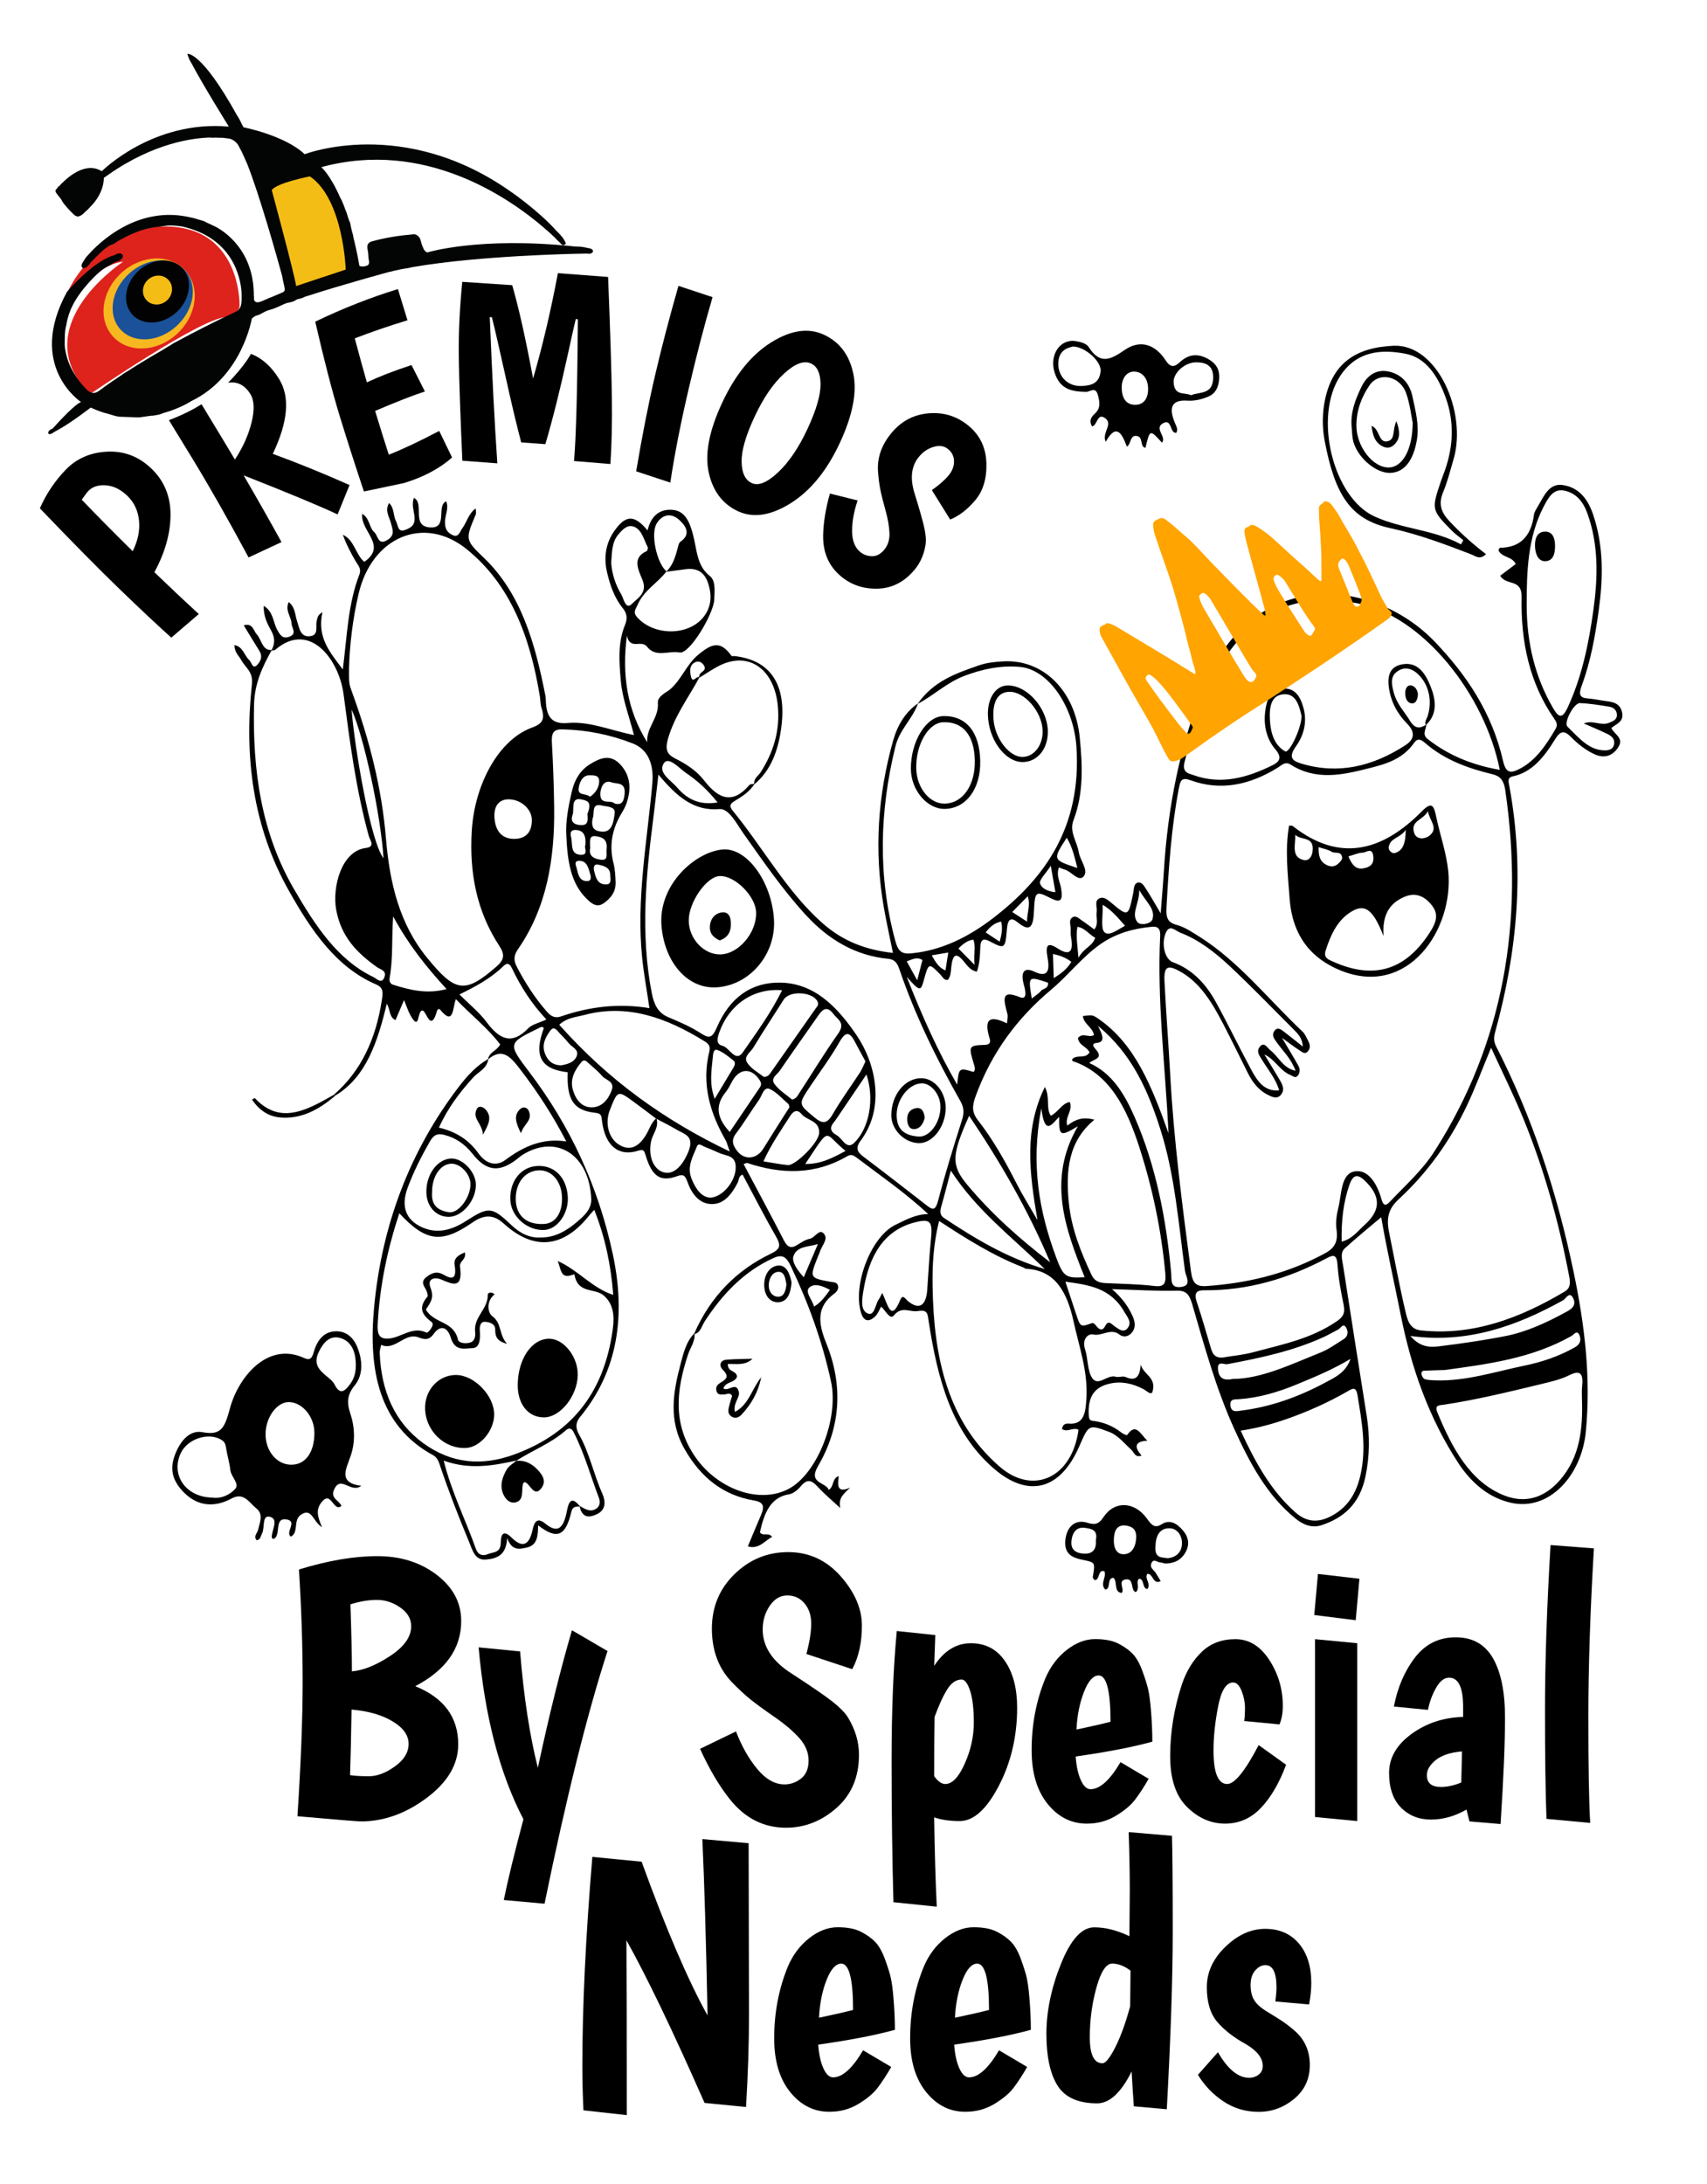 <svg xmlns="http://www.w3.org/2000/svg" xmlns:xlink="http://www.w3.org/1999/xlink" id="Capa_1" x="0px" y="0px" viewBox="0 0 479.52 613.44" style="enable-background:new 0 0 479.52 613.44;" xml:space="preserve"><style type="text/css">	.st0{fill:#171C90;stroke:#000000;stroke-width:2;stroke-miterlimit:10;}	.st1{stroke:#000000;stroke-width:2;stroke-miterlimit:10;}	.st2{fill:#171C90;}	.st3{fill:#F7F7F7;}	.st4{fill:#161B87;}	.st5{fill:none;stroke:#161B87;stroke-width:6;stroke-miterlimit:10;}	.st6{clip-path:url(#SVGID_00000091704142530846475430000015108712765734991022_);}	.st7{fill:#FFA200;}	.st8{fill:#FF91A8;}	.st9{fill:#FFA400;}	.st10{fill:#FF90A7;}	.st11{fill:#FFA600;}	.st12{fill:#FF92AA;}	.st13{fill:#FF7657;}	.st14{fill:#E9A4B6;}	.st15{fill:#FAD15B;}	.st16{fill:#EFE759;}	.st17{fill:#FFFFFF;}	.st18{fill:#545C9D;}	.st19{fill:#414042;}	.st20{fill:#F3EDD3;}	.st21{fill:#92BCB8;}	.st22{fill:#3C3432;}	.st23{fill:#326053;}	.st24{fill:#FF7657;stroke:#FF7657;stroke-width:2;stroke-miterlimit:10;}	.st25{fill:#F2F3EA;}	.st26{clip-path:url(#SVGID_00000145767862145040316200000013192392603879531687_);}	.st27{fill-rule:evenodd;clip-rule:evenodd;fill:#326053;}	.st28{fill-rule:evenodd;clip-rule:evenodd;fill:#FF7657;}	.st29{fill:#EEEEEE;}	.st30{fill-rule:evenodd;clip-rule:evenodd;fill:#EFE759;}	.st31{fill:#FD858C;}	.st32{fill:#FF8F84;}	.st33{fill:#0AA4A4;}	.st34{fill:#DE221C;}	.st35{fill:#030404;}	.st36{fill:#F6B722;}	.st37{fill:#1A5197;}	.st38{fill:#020202;}	.st39{fill:#F3BC16;}	.st40{fill:#282929;}	.st41{fill:#004162;}	.st42{fill:#F7B721;}	.st43{fill:#1A5198;}	.st44{fill:#F4BD16;}	.st45{clip-path:url(#SVGID_00000000941042337278564300000018250109186696475818_);}	.st46{fill:#171C90;stroke:#171C90;stroke-width:2;stroke-miterlimit:10;}	.st47{fill:#FFA400;stroke:#020202;stroke-width:2;stroke-miterlimit:10;}	.st48{clip-path:url(#SVGID_00000069372858702690173580000015524106892766122126_);}	.st49{fill:none;stroke:#000000;stroke-width:2;stroke-linecap:round;stroke-linejoin:round;stroke-miterlimit:10;}	.st50{clip-path:url(#SVGID_00000085973651408198220620000016394794122840895877_);}	.st51{fill:#FCFCFC;}</style><g>	<g>		<path d="M48.12,179.09c-4.17-3.76-9.09-8.37-14.75-13.85c-5.66-5.47-13.05-12.96-22.17-22.47c1.79-4.07,4.22-7.69,7.27-10.85   c3.06-3.16,6.95-4.85,11.69-5.07c4.74-0.22,8.88,1.39,12.44,4.82c3.55,3.44,5.32,7.75,5.3,12.95c-0.02,5.2-1.53,10.56-4.53,16.09   c4,3.87,8.16,7.79,12.48,11.75L48.12,179.09z M39.05,146.22c-0.28-2.79-1.36-5.1-3.25-6.93c-1.89-1.83-3.9-2.82-6.03-2.98   c-2.13-0.16-3.78,0.37-4.95,1.58c-0.31,0.32-0.93,1.14-1.86,2.46c4.86,5.05,9.63,9.87,14.31,14.46   C38.74,151.88,39.33,149.01,39.05,146.22z"></path>		<path d="M98.19,136.23c-7.57-3.36-14.76-6.28-21.56-8.76c4.27-8.94,4.88-15.91,1.83-20.92c-2.19-3.6-4.85-5.97-7.97-7.16   c-0.38,0.68-0.78,1.34-1.23,1.97c-1.53,2.16-3.28,4.22-5.19,6.13c0.74-0.12,1.47-0.13,2.2,0.03c1.63,0.34,2.99,1.41,4.08,3.19   c1.09,1.78,1.19,4.44,0.31,7.97c-0.88,3.53-2.43,6.99-4.67,10.39c-2.03-3.42-5.16-8.61-9.38-15.54c-0.74,0.47-1.5,0.92-2.26,1.34   c-2.21,1.21-4.53,2.24-6.9,3.14c1.69,2.74,3.88,6.33,6.62,10.82c4.86,7.98,10.11,17.22,15.76,27.74l9.24-4.32   c-3.23-5.88-6.78-12.13-10.63-18.74c12.47,4.91,21.27,8.57,26.4,10.97L98.19,136.23z"></path>		<path d="M102.23,138.04c-2.49-7.45-4.76-14.52-6.81-21.21c-2.05-6.7-4.34-15.53-6.87-26.49c7.74-3.72,15.48-6.77,23.23-9.15   l2.69,8.76c-5.37,1.64-10.3,3.34-14.81,5.08c1.44,5.38,2.57,9.5,3.4,12.36c3.45-1.63,7.63-3.25,12.54-4.86l3.76,7.42   c-3.17,1.02-7.83,2.84-13.99,5.46c1.75,5.7,3.03,9.8,3.85,12.3c4.03-1.6,8.75-3.82,14.16-6.68l3.61,7.46   c-3.47,3.09-7.96,5.48-13.47,7.17L102.23,138.04z"></path>		<path d="M129.88,129.39c-0.57-12.91-0.91-22.64-1-29.2c-0.09-6.56,0.24-13.56,0.98-21.03l14.02,0.93   c1.82,6.24,3.78,14.98,5.87,26.23c2.66-9.13,4.98-19,6.97-29.6l14.1,1.07c0.61,15.34,0.96,26.55,1.06,33.63   c0.1,7.08-0.04,13.38-0.41,18.9l-10.22-0.83c0.56-6.27,0.93-19.54,1.09-39.81l-0.6-0.07c-0.47,1.94-1.22,5.28-2.25,10.02   c-2.15,9.82-4.25,18.19-6.29,25.12l-6.79-0.5c-1.26-4.75-2.72-10.9-4.39-18.46c-1.67-7.55-2.95-13.11-3.84-16.68l-0.6-0.07   c0.67,16.58,1.38,30.28,2.13,41.1L129.88,129.39z"></path>		<path d="M200.17,83.46c-2.22,7.54-4.45,16.1-6.69,25.67c-2.24,9.58-3.97,18.38-5.18,26.41l-9.59-3.16   c1.68-10.01,3.45-19,5.31-26.96c1.86-7.96,4.05-16.33,6.57-25.13L200.17,83.46z"></path>		<path d="M207.28,143.57c-4.3-2.01-7.03-5.62-8.18-10.84c-1.16-5.22,0.1-11.76,3.77-19.62c3.66-7.85,8.26-13.51,13.79-16.96   c5.53-3.45,10.48-4.16,14.84-2.12c4.36,2.04,7.1,5.67,8.2,10.89c1.1,5.23-0.17,11.73-3.8,19.52c-3.63,7.79-8.24,13.42-13.81,16.91   C216.52,144.83,211.58,145.57,207.28,143.57z M220.25,104.93c-3.07,2.82-5.84,6.87-8.3,12.16c-2.47,5.29-3.68,9.49-3.62,12.62   c0.05,3.12,1,5.11,2.85,5.97c1.85,0.86,4.3-0.13,7.35-2.98c3.06-2.85,5.82-6.92,8.29-12.21c2.47-5.29,3.69-9.47,3.68-12.55   c-0.02-3.08-0.9-5.03-2.66-5.84C225.84,101.17,223.32,102.11,220.25,104.93z"></path>		<path d="M261.77,137.66c2.05-1.46,3.61-2.81,4.66-4.07c1.05-1.26,1.57-2.58,1.57-3.98c0-1.39-0.55-2.54-1.64-3.45   c-1.09-0.91-2.44-1.13-4.05-0.66c-1.62,0.46-3,1.38-4.14,2.76c-2.23,2.67-2.61,6.23-1.14,10.68c1.4,4.53,2.28,7.69,2.66,9.49   c0.37,1.8,0.49,3.25,0.34,4.36c-0.41,2.82-1.45,5.23-3.1,7.21c-2.86,3.43-6.3,5.21-10.31,5.33c-4.01,0.12-7.47-1.03-10.37-3.45   c-3.43-2.86-5.11-6.71-5.02-11.55c0.07-3.5,0.7-7.4,1.9-11.71l7.79,1.94c-1.03,3.02-1.55,5.87-1.55,8.55   c0,2.68,0.74,4.64,2.23,5.88c0.95,0.79,2.07,1.2,3.34,1.23c1.27,0.03,2.42-0.58,3.46-1.82c1.03-1.24,1.52-2.79,1.46-4.65   c-0.06-1.86-0.44-4.02-1.12-6.46c-0.68-2.44-1.17-4.38-1.45-5.82c-0.29-1.44-0.51-3.15-0.65-5.15c-0.24-3.82,1.03-7.4,3.81-10.74   c2.78-3.34,6.28-5.17,10.5-5.5c4.22-0.33,7.93,0.84,11.14,3.51c3.21,2.67,4.87,6.16,5,10.47c0.13,4.31-0.9,7.77-3.08,10.38   c-2.18,2.61-4.54,4.44-7.09,5.48L261.77,137.66z"></path>	</g>	<g>		<g>			<g>				<g>					<path class="st34" d="M67.29,85.74c0,0,0.63-25.84-26.6-21.68c0,0-14.63,3.24-21.63,17.81c0,0,7.39-8.6,14.06-10.02      c0,0-12.5,5.19-16.69,20.15c0,0,7.31-17.32,18.16-18.49c0,0-23.43,15.28-13.04,32.55c0,0,1.25,2.12,3.64,4.71      c0,0,31.18-21.38,38.2-21.68C63.4,89.08,67.44,88.26,67.29,85.74"></path>					<path class="st35" d="M166.43,70.14c-0.44-0.41-1.02-0.43-1.56-0.54c-0.62-0.12-1.25-0.28-1.89-0.31      c-0.27-0.01-0.53-0.03-0.8-0.03c-0.2-0.01-0.4-0.02-0.59-0.02c-26.97-2.88-41.57,1.67-41.57,1.67      c-0.98-0.4-1.14-1.36-1.52-2.18c-0.25-0.75-0.29-1.59-0.86-2.24c-0.36-0.4-0.8-0.66-1.35-0.7c-4.08,0.35-8.11,0.94-12.06,2.08      c-0.18,0.07-0.36,0.17-0.52,0.29c-0.51,0.42-0.57,0.99-0.5,1.59c0.04,0.36,0.1,0.72,0.17,1.07c0.05,0.33,0.1,0.67,0.1,1.01      c0.01,0.25,0.01,0.5,0.05,0.75c0.02,0.17,0.05,0.33,0.08,0.49c0.05,0.23,0.08,0.46,0.08,0.71c-0.01,0.22-0.09,0.42-0.23,0.59      c-0.11,0.1-0.24,0.17-0.36,0.24c-0.3,0.13-0.6,0.18-0.92,0.22c-0.41,0.04-0.81,0.02-1.21-0.16c-0.53-2.99-1.11-5.68-1.72-8.09      c-0.02-0.18-0.05-0.34-0.08-0.52c-0.07-0.33-0.16-0.66-0.27-0.99c-0.1-0.33-0.17-0.66-0.25-1c-0.1-0.42-0.15-0.86-0.24-1.28      c-0.07-0.25-0.17-0.5-0.28-0.73c-0.1-0.23-0.19-0.48-0.27-0.71c-0.19-0.56-0.34-1.14-0.53-1.7c-0.16-0.4-0.35-0.79-0.48-1.2      c-0.05-0.17-0.1-0.34-0.17-0.5c-0.22-0.59-0.48-1.16-0.73-1.74c-0.13-0.24-0.27-0.48-0.39-0.72c-2.82-6.47-5.3-8.54-5.3-8.54      c28.99-7.91,52.74,8.57,62.56,17.03c0.02,0.02,0.04,0.05,0.06,0.06c0.27,0.27,0.55,0.53,0.87,0.75      c0.87,0.77,1.6,1.44,2.19,2.02c0.34,0.39,0.71,0.78,1.11,1.11c0.04,0.03,0.06,0.05,0.09,0.09c0.05,0.04,0.09,0.08,0.13,0.12      c0.13,0.15,0.27,0.31,0.42,0.44c0.33,0.32,0.73,0.46,1.28-0.19c-0.57-1.47-1.62-2.55-2.71-3.59c-2.49-2.8-5.66-5.53-8.22-7.56      c-0.14-0.12-0.29-0.23-0.44-0.35c-0.5-0.39-0.96-0.75-1.4-1.07c-0.79-0.61-1.59-1.22-2.42-1.78c-0.12-0.08-0.2-0.13-0.2-0.13      C113.36,32.48,85.6,43.31,85.58,43.31l0,0c-5.59-5.3-17.18-7.56-17.18-7.56c-0.19-0.37-0.39-0.74-0.59-1.11      c-0.35-0.82-0.79-1.58-1.27-2.32c-10.1-18.19-13.91-17.18-13.91-17.18c0.02,0.11,0.07,0.27,0.14,0.46      c0.28,0.87,0.63,1.57,1.04,2.19c2.95,5.68,10.47,17.77,10.47,17.77C42.91,33.67,28.59,48.1,28.59,48.1      c-4.34-2.73-9.18,1.32-11.28,3.45c-0.12,0-0.17,0.06-0.18,0.18c-0.27,0.28-0.48,0.52-0.64,0.7c-0.26-0.06-0.34,0.04-0.25,0.3      c-0.11,0.1-0.22,0.19-0.33,0.29c-0.68,0.63-0.11,1.14,0.21,1.61c0.43,0.63,1.03,1.14,1.34,1.85c0.11,0.21,0.24,0.41,0.37,0.59      c0.5,0.64,1.03,1.24,1.57,1.84c0.25,0.25,0.49,0.51,0.74,0.76c0.51,0.51,0.97,1.07,1.77,1.15c1.24-0.25,1.9-1.29,2.8-2.02      c0.18-0.18,0.36-0.36,0.52-0.56c4.2-4.11,3.93-8.27,3.93-8.27c0.29-0.22,0.58-0.42,0.87-0.62c0.03-0.02,0.08-0.04,0.12-0.07      c0.1-0.06,0.18-0.13,0.28-0.21c12.85-9.01,24-10.33,28.58-10.44c0.05,0.01,0.1,0.02,0.15,0.03c0.7,0.08,1.39-0.07,2.08,0.02      c0.51,0.05,1.03-0.03,1.53,0.04c0.17,0.03,0.34,0.06,0.51,0.07c0.46,0.07,0.93,0.1,1.39,0.19c1.17,0.43,1.84,1.14,2.19,1.68      c0.13,0.22,0.25,0.45,0.36,0.68l0,0l0,0c0.18,0.36,0.37,0.73,0.58,1.07c0.15,0.33,0.3,0.67,0.47,1      c0.3,0.66,0.61,1.32,0.89,1.99c0.07,0.16,0.15,0.32,0.22,0.48c3.6,9.04,8.52,26.65,9.84,31.46c0.03,0.15,0.05,0.29,0.08,0.43      c0.14,0.62,0.23,1.26,0.39,1.89c0.09,0.34,0.18,0.67,0.23,1.02c0.05,0.32,0.09,0.65,0.01,0.97c-0.13,0.23-0.34,0.36-0.56,0.48      c0,0-1.47,0.62-3.25,1.38c-0.13,0.04-0.24,0.07-0.36,0.12c-0.16,0.06-0.32,0.12-0.47,0.2c-0.2,0.09-0.4,0.2-0.61,0.28      c-0.42,0.18-0.83,0.35-1.23,0.52c-1.43,0.61-1.94,0.1-2.11-0.5c-0.02-0.37,0.06-0.78-0.04-1.12c0.01-1.36-0.09-2.63-0.25-3.83      c0-0.06,0-0.13-0.02-0.19c-0.01-0.04-0.02-0.07-0.03-0.09c-1.75-11.42-10.77-15.38-10.77-15.38c-0.02-0.01-0.05-0.03-0.07-0.03      c-0.39-0.2-0.78-0.39-1.18-0.56c-0.53-0.21-1.03-0.48-1.53-0.74c-0.66-0.29-1.37-0.42-2.06-0.64      c-0.16-0.05-0.33-0.11-0.51-0.16c-0.39-0.11-0.77-0.24-1.18-0.29c-15.12-3.67-26.12,7.3-28.95,10.52      c-0.13,0.13-0.26,0.27-0.38,0.41c-0.12,0.14-0.25,0.29-0.35,0.46c-0.24,0.39-0.49,0.79-0.76,1.17      c-0.17,0.25-0.3,0.52-0.35,0.81c-0.02,0.32,0.03,0.61,0.33,0.81c0.9,0.14,1.37-0.49,1.88-1.05c0.13-0.18,0.25-0.35,0.35-0.55      c1.82-1.7,3.4-3.7,5.65-4.9c1-0.18,1.66-0.96,2.53-1.36c3.31-1.83,6.72-3.33,10.53-3.68c0.77-0.08,1.53-0.23,2.3-0.32      c0.3-0.04,0.59-0.08,0.89-0.11c2.32,0.02,3.8,0.31,3.8,0.31c14.19,3.15,16.35,14.32,16.66,18.18c0.07,1.04,0.07,2.1-0.01,3.15      c-0.04,0.41-0.11,0.76-0.21,1.08c-0.14,0.35-0.32,0.64-0.5,0.86c0,0.01,0,0.01,0,0.02c-0.01,0-0.01,0-0.01,0      c-0.27,0.29-0.62,0.54-1.08,0.75c-5.75,2.68-11.4,5.57-16.97,8.58c-0.2,0.09-0.4,0.2-0.57,0.34c-1.12,0.67-2.24,1.34-3.35,2.03      c-3.69,2.12-6.79,4.02-9.3,5.64c-0.36,0.21-0.72,0.43-1.08,0.65c-0.12,0.1-0.26,0.2-0.39,0.3c-2.12,1.39-3.71,2.51-4.74,3.24      c-0.39,0.28-0.8,0.57-1.19,0.88c-0.11,0.08-0.18,0.12-0.18,0.12c-1.42,1.13-2.36,1.26-3.65,0.22      c-4.09-4.07-5.89-8.24-6.37-12.13c-0.03-0.23-0.04-0.46-0.05-0.7c0.03-1.86-0.07-3.72,0.44-5.53c0.16-1.02,0.4-1.98,0.7-2.92      c0.03-0.09,0.07-0.18,0.09-0.27c0.04-0.08,0.06-0.16,0.1-0.26c0.11-0.29,0.23-0.59,0.34-0.88c0.04-0.07,0.08-0.16,0.11-0.24      c0.03-0.07,0.06-0.15,0.09-0.23c1.48-3.23,3.77-5.99,6.29-8.61c1.29-1.23,2.56-2.48,4.21-3.24c0.19-0.09,0.36-0.17,0.53-0.28      c0.7-0.52,1.48-0.9,2.32-1.11c0.19-0.08,0.36-0.18,0.52-0.31c0.48-0.47,0.9-0.94,0.29-1.62c-0.75-0.35-1.36-0.09-1.94,0.28      c-5.51,1.5-11.82,8.49-13.19,10.05c0,0-0.01,0.01-0.01,0.01c-0.16,0.19-0.26,0.3-0.26,0.3c-11.42,20.92,3.96,30.95,3.96,30.95      c-1.52,0.47-5.64,4.85-7.82,7.26c-0.08,0.06-0.14,0.12-0.21,0.19c-0.61,0.28-1.21,0.57-1.21,1.39c0.28,0.27,0.59,0.18,0.9,0.06      c0.45-0.22,0.83-0.55,1.28-0.77c0.13-0.07,0.26-0.14,0.39-0.21c3.7-1.96,9.37-6.37,9.37-6.37c0.99,0.46,1.96,0.84,2.93,1.17      c0.36,0.15,0.73,0.28,1.12,0.35c0,0.01,0.01,0.01,0.03,0.01c0.27,0.08,0.52,0.15,0.79,0.22c0.06,0.01,0.13,0.04,0.19,0.05      c0.66,0.24,1.34,0.39,2.01,0.59c0.16,0.05,0.34,0.09,0.51,0.11c0.52,0.09,1.06,0.09,1.58,0.11c0.27,0.02,0.53,0.03,0.8,0.03      c0.35,0.01,0.69,0.02,1.04,0.03c0.26,0.01,0.52,0.02,0.78,0.03c0.35,0.02,0.7,0.04,1.04,0.04c0.26,0.02,0.52,0.03,0.79,0.01      c0.43-0.02,0.85-0.11,1.28-0.17c0.21-0.02,0.42-0.05,0.63-0.09c0.51-0.05,0.99-0.12,1.47-0.2c0.03,0,0.06,0,0.09,0      c0.25-0.01,0.48-0.01,0.72-0.06c0.31-0.06,0.62-0.12,0.93-0.17c0.33-0.04,0.64-0.11,0.94-0.24c0.28-0.11,0.56-0.21,0.84-0.31      c0.41-0.12,0.81-0.23,1.19-0.36c0.05-0.01,0.09-0.02,0.13-0.04c0.1-0.03,0.2-0.07,0.31-0.1c3.82-1.29,6.14-2.84,6.15-2.85      c0,0,0.02-0.01,0.04-0.01c14.24-6.91,16.92-23.08,16.92-23.08c0.19-0.25,0.53-0.52,1.02-0.81c0.01,0,0.02-0.01,0.04-0.01      c0.3-0.09,0.61-0.18,0.91-0.28c0.15-0.06,0.3-0.13,0.45-0.22c0.22-0.13,0.45-0.26,0.67-0.38c0.47-0.25,0.95-0.46,1.44-0.66      c0.33-0.11,0.67-0.21,1.01-0.3c0.17-0.04,0.34-0.09,0.5-0.15c0.57-0.2,1.12-0.48,1.68-0.7c0.39-0.18,0.77-0.37,1.16-0.54      c0.39-0.17,0.77-0.34,1.17-0.43c0.5-0.11,1-0.19,1.47-0.34c0.16-0.06,0.32-0.13,0.46-0.21c0.35-0.23,0.7-0.44,1.1-0.53      c0.34-0.07,0.67-0.14,0.99-0.26c0.17-0.06,0.32-0.13,0.48-0.2c0.12-0.06,0.24-0.11,0.37-0.17c10.9-3.53,23.72-6.99,23.72-6.99      c0.24-0.03,0.47-0.06,0.7-0.13c0.08-0.03,0.15-0.06,0.23-0.09c0.84-0.19,1.71-0.39,2.61-0.57c0.35-0.06,0.7-0.12,1.05-0.17      c0.25-0.03,0.51-0.07,0.76-0.11c0.34-0.08,0.67-0.16,1-0.24c0.01,0,0.01,0,0.01-0.01c2.54-0.44,5.23-0.83,8-1.18      c0.18,0.01,0.35,0.01,0.53-0.03c0.05-0.02,0.09-0.03,0.12-0.05c18.71-2.3,40.52-2.57,40.52-2.57l0,0      c0.3,0.05,0.6,0.09,0.9,0.02c0.26-0.06,0.51-0.16,0.69-0.36C166.65,70.63,166.6,70.38,166.43,70.14"></path>					<path class="st42" d="M49.76,93.76c-5.59,5.15-13.64,5.52-17.98,0.81c-4.35-4.71-3.35-12.7,2.24-17.86      c5.59-5.16,13.64-5.52,17.98-0.82C56.35,80.6,55.35,88.6,49.76,93.76"></path>					<path class="st43" d="M49.64,91.53c-4.99,4.61-12.04,5.07-15.76,1.04c-3.72-4.03-2.7-11.03,2.29-15.64      c4.99-4.61,12.04-5.07,15.77-1.04C55.65,79.93,54.63,86.92,49.64,91.53"></path>					<path class="st38" d="M49.6,87.67c-3.89,3.59-9.44,3.91-12.4,0.71c-2.95-3.21-2.19-8.71,1.7-12.31      c3.89-3.6,9.44-3.91,12.39-0.71C54.24,78.56,53.49,84.08,49.6,87.67"></path>					<path class="st44" d="M46.92,84.36c-1.71,1.58-4.29,1.55-5.77-0.04c-1.48-1.6-1.29-4.18,0.41-5.75      c1.71-1.58,4.29-1.55,5.76,0.05C48.81,80.21,48.62,82.78,46.92,84.36"></path>					<path class="st44" d="M76.34,53.41c0,0,6.4,23.67,6.85,26.93l13.93-4.63c0,0-0.62-19.7-10.06-26.17      C87.05,49.53,77.64,51.37,76.34,53.41"></path>				</g>			</g>		</g>	</g>	<g>		<path d="M194.95,374.7c4.71-10.79,12.18-18.04,21.53-22.55c2.86-1.38,2.95-2.37,1.35-5.15c-3.23-5.6-6.18-11.42-9.22-17.1   c-1.16,0.36-1.01,1.55-1.4,2.31c-1.67,3.2-3.78,5.96-7.18,5.97c-3.47,0.01-5.68-2.72-6.93-6.28c-0.69-1.95-1.29-2.13-2.94-1.54   c-4.62,1.66-6.99,0.08-8.75-5.73c-0.46-1.53-0.65-1.9-2.12-1.44c-5.49,1.73-9.25-1.32-10.16-8.18c-0.2-1.54-0.08-2.27-1.88-2.46   c-6.16-0.66-8.07-3.7-7.78-11.39c-7.58-0.86-9.6-4.59-6.7-12.39c-0.48-0.68-1-0.2-1.43,0c-8.73,4.24-8.74,4.31-2.63,12.37   c11.32,14.92,19.37,31.91,23.48,51.33c3.62,17.11,1.39,32.6-9.23,45.5c-1.51,1.84-1.15,3.44-0.24,5.04   c2.88,5.06,4.03,11.01,6.41,16.32c1.09,2.42,1.04,4.73-1.36,5.9c-2.11,1.03-4.24,1.32-4.98-2.29c1.56,0.86,3.11,1.99,4.84,0.68   c0.9-0.68,1.05-1.77,0.62-2.9c-2.34-6.15-4.11-12.6-7.08-18.42c-0.6-1.18-1.28-1.4-2.25-0.55c-4.25,3.72-9.33,5.57-13.92,8.55   l0.12-0.11c-6.66,1.52-13.34,2.63-20.48,0.05c2.28,9.09,6.19,16.68,9.04,24.78c0.58,1.65,1.89,2.13,3.39,1.47   c1.5-0.66,3.58-0.19,3.61-3.32c0.03-2.96,1.23-3.12,3.03-1.32c2.96,2.97,4.94,2.24,5.87-2.08c0.52-2.39,1.32-3.71,3.59-1.85   c3.22,2.64,4.94,1.63,5.92-2.76c0.46-2.06,0.84-5.84,3.85-2.06c-0.98,0.16-2.03-0.24-2.46,1.58c-1.61,6.82-4.04,7.8-9.32,3.73   c-0.04,2.81-0.16,5.54-3.06,6.21c-2.18,0.5-4.33,1.03-5.63-2.66c-0.26,4.95-2.95,5.79-5.95,6.06c-3.15,0.28-3.77-2.61-4.86-5.23   c-2.84-6.82-5.53-13.71-7.92-20.77c-0.42-1.25-0.77-2.6-2.07-3.31c-15.37-8.34-18.18-24.15-16.6-41.32   c2.17-23.62,10.3-44.46,23.8-62.13c2.38-3.12,5.03-5.99,8.32-7.85c-0.44,2.82-2.76,3.56-4.24,5.19   c-3.74,4.13-7.13,8.51-9.65,14.11c4.71,1.11,8.3,3.31,11.12,7.24c2.07,2.88,4.9,3.81,7.57,1.82c5.11-3.81,10.47-6.2,17.09-5.18   c-3.93-7.59-8.11-13.91-12.71-19.94c-2.79-3.65-5.12-6.65-9.3-3.08c0.37-2.13,2.4-2.32,3.45-4.22c-3.61-4.74-8.2-8.26-12.46-12.73   c-0.94,2.39-0.54,7.67-4.37,3.01c-0.43-0.52-0.84-0.06-0.94,0.32c-1.66,5.98-2.92,0.43-3.91-0.09c-1.78-0.59-0.72,6.36-3.57,1.25   c-0.63-1.13-1.03-2.44-1.77-4.23c-0.94,2.22-1.68,3.94-2.39,5.63c-1.83-0.81-1.39-2.81-2.45-4.58   c-2.59,10.64-5.73,20.53-14.49,25.79l-0.28-0.34c7.54-6.57,11.68-15.55,13.35-26.34c0.32-2.04,0.61-3.6-1.53-4.52   c-11.23-4.81-18.23-15.08-24.57-26.36c-10.04-17.85-12.6-37.39-10.37-58.02c0.38-3.51-1.83-4.6-2.98-6.72   c-0.67-1.24-1.91-2.13-1.94-4.25c2.43,0.43,2.81,3.02,4.18,4.23c0.68,0.6,0.92,2.87,2.36,1.2c0.9-1.04,1.41-2.29,0.48-3.78   c-1.41-2.25-2.78-4.54-4.4-7.18c2.55-0.77,2.73,1.53,3.66,2.53c1.39,1.49,1.53,4.67,4.23,4.38c-2.63,4.68-4.86,9.42-5,15.38   c-0.43,18.54,2.07,36.08,11.27,51.86c5.94,10.18,12.17,19.79,22.25,24.62c0.93,0.45,2.32,2.08,3.09,0.09   c0.74-1.93-1.09-2.17-2.03-2.84c-5.44-3.86-10.14-8.42-11.52-16.25c-1.08-6.15,1.39-16.36,8.35-17.25   c2.79-0.36,1.16-2.16,0.85-3.29c-3.59-12.99-5.34-26.41-7.1-39.83c-1.32-10.03-9.65-20.73-19.17-12.56   c-0.28,0.24-0.75,0.16-1.13,0.23c1.04-1.85,1.08-3.56-0.03-5.56c-1.06-1.91-2.17-3.96-2.12-6.99c2.68,1.53,2.65,4.55,3.75,6.62   c0.89,1.66,1.59,2.72,3.42,2.06c2.34-0.84,0.69-2.45,0.64-3.77c-0.07-1.9-1.86-3.51-0.79-5.98c1.85,1.41,1.77,3.61,2.37,5.4   c0.67,2,0.9,4.46,3.57,4.2c2.64-0.26,1.53-2.75,1.95-4.33c0.19-0.73,0.14-1.58,1.6-2.4c-1.58,7.15,2.13,11.24,5.72,16.07   c1.19-9.36,1.45-18.39,4.64-26.63c0.66-1.72-0.35-2.6-1.02-3.75c-1.37-2.36-2.66-4.77-3.6-7.45c3.19,1.4,3.6,5.62,6.02,7.6   c6.61-4.62-1.2-8.64-0.59-13.49c2.1,1.2,1.95,3.91,3.36,5.13c1.08,0.93,1.04,3.8,3.59,2.29c2.38-1.4,1.61-2.95,1.07-4.97   c-0.45-1.67-1.71-3.32-0.48-5.48c1.5,1.34,1.13,3.53,1.94,5.07c0.65,1.23,0.46,3.29,2.62,2.47c1.68-0.64,2.85-1.33,2.58-3.82   c-0.18-1.67-0.85-3.37-0.16-5.17c3.09,1.56-0.82,7.84,4.4,8.29c5.38,0.47,1.74-6.11,4.69-7.31c0.75,1.93-0.25,3.69-0.35,5.51   c-0.11,2.08,0.55,3.24,2.15,3.97c1.71,0.78,1.96-0.92,2.71-1.92c1.26-1.68,1.72-4.13,3.76-5.56c0.03,0.82,0.18,1.33,0.03,1.67   c-2.95,6.98-3.04,7.11,2.22,12.14c10.5,10.05,14.44,24.04,17.32,38.72c0.09,0.46,0.12,0.94,0.13,1.41   c0.15,4.72,1.77,6.69,6.17,6.31c6.14-0.54,12.11,2.11,18.58,3.39c-1.33-5.31-3.22-10.04-3.68-15.21   c-0.48-5.37-0.9-10.7,1.19-15.77c0.7-1.69,0.59-3.16-0.67-4.7c-2.29-2.8-3.54-6.37-4.4-10.06c-0.98-4.23-0.33-8.19,2.04-11.57   c3.2-4.57,5.65-4.64,9.34-0.17c1.03-4.31,3.63-6.1,7.14-5.76c3.55,0.34,4.8,3.7,5.68,7.12c1.06,4.09,1.01,8.57,4.66,11.43   c1.74,1.36,1.35,4.35,1.25,6.71c-0.17,3.93-6.92,15.34-9.74,14.79c-3.03-0.6-6.61,1.55-9.12-1.62c-1.65-2.1-4.69,1.08-5.68-3.09   c-1.43,11.17,0.13,20.99,5.72,29.92c-0.27-4.26,3.34-6.79,2.99-11.12c-0.14-1.78,2.51-2.96,3.36-3.67   c3.22-2.68,4.65-7.03,7.97-9.78c3.95-3.27,6.25-4,9.37,0.32c0.11,0.16,0.52,0.01,0.78,0.04c10.19,1.11,14.81,8.04,13.18,20.16   c-0.85,6.35-2.91,12.06-7.61,15.9c-0.18-1.73,1.14-2.34,1.83-3.42c3.48-5.46,5.47-11.49,4.84-18.48   c-0.94-10.42-8.06-15.52-16.21-11.57c-2.06,1-3.98,2.36-5.97,3.56c0.06-0.3,0.08-0.61,0.17-0.88c0.34-0.98,2.31-1.16,1.09-2.85   c-0.63-0.87-1.59-1.14-2.56-0.55c-1.38,0.83-1.24,2.33-0.98,3.71c0.47,2.44,1.65-0.24,2.41,0.41c-3.01,5.62-6.86,10.57-8.78,17.09   c-0.96,3.27-0.29,4.55,2.04,5.72c2.98,1.49,5.94,3.38,8.07,6.14c4.12,5.34,8.07,6.7,12.7,1.29c0.3-0.35,0.98-0.24,1.48-0.34   c-1.47,2.31-3.58,3.6-5.68,4.86c-1.33,0.8-1.46,1.48-0.4,2.77c8.49,10.36,15.17,22.69,25.12,31.48   c5.81,5.14,12.27,7.54,19.82,8.38c-0.91-4.49-1.8-8.51-2.52-12.57c-2.84-16.02-1.74-31.74,2.58-47.09   c1.22-4.31,3.47-8.06,6.99-10.42c-1.58,4.45-5.19,7.28-6.38,12.18c-4.42,18.15-4.95,36.23-0.01,54.5   c0.83,3.08,1.93,3.78,4.52,3.52c8.51-0.82,16.06-4.59,23.03-9.95c14.57-11.21,24.74-25.59,23.35-47.85   c-0.71-11.47-7.83-21.92-15.87-22.65c-5.36-0.49-10.6,0.6-15.75,2.57c-4.73,1.8-8.56,5.48-13.01,7.83   c4.43-6.44,10.86-8.61,17.21-10.83c2.15-0.75,4.47-0.98,6.72-1.12c11.26-0.7,20.3,8.12,21.61,21.35   c0.78,7.86,1.13,15.76-1.76,23.28c-1.24,3.23,1,5.94,1.48,8.92c0.38,2.39,2.85,5.07,1.38,6.83c-1.41,1.69-3.46-1.45-5.38-1.93   c-0.51-0.13-1.01-0.37-1.55-0.58c-0.87,2.23,0.33,4.08,0.62,6.01c0.48,3.08-0.04,4.09-2.79,2.7c-4.38-2.21-4.59-2.1-4.86,3.61   c-0.19,4.22-1,6.04-4.59,3.09c-1.76-1.44-2.76-1.07-3,1.88c-0.45,5.63-0.63,5.69-4.87,3.44c-1.72-0.91-2.53-0.51-2.61,1.7   c-0.08,2.32-0.19,4.62-0.95,6.83c-1.77-0.26-2.74-1.71-3.73-2.91c-2.14-2.61-3.04-1.85-3.44,1.36c-0.16,1.33-0.11,2.81-0.97,3.85   c-1.09,0.24-1.48-0.8-2.05-1.39c-3.37-3.45-3.36-3.46-4.75,1.58c-0.86,3.12-1.13,3.09-4.78-1.02   c4.29,10.93,8.67,20.76,14.17,30.27c0.5-4.78,0.5-4.78,4.63-3.55c0.59-0.68,0.3-1.41,0.08-2.15c-1.55-5.2-1.55-5.29,3.2-5.47   c1.21-0.05,1.54-0.73,1.25-1.64c-2.04-6.55,0.82-6.3,4.85-4.4c0.06-1.1,0.28-1.91,0.11-2.59c-0.95-3.77-2.1-7.06,3.48-4.76   c2.41,0.99,1.42-2.43,1.11-3.57c-1.03-3.84,0.37-4.85,3.02-3.58c3.89,1.87,4.27-0.62,3.68-3.86c-0.67-3.67-0.03-4.52,2.83-2.68   c2.91,1.88,4.57,1.51,3.77-3.05c-0.14-0.77-0.14-1.58-0.12-2.37c0.03-1.17-0.7-2.67,0.61-3.37c0.95-0.51,1.77,0.44,2.57,0.97   c1.16,0.76,2.26,1.63,3.45,2.49c1.31-1.57,0.43-3.39,0.68-4.97c0.21-1.28-0.78-3.07,0.78-3.77c1.23-0.55,2.3,0.42,3.31,1.25   c4.78,3.99,4.79,3.99,6.18-2.81c0.21-1.05,0.11-2.46,1.13-2.81c1.24-0.43,1.92,0.93,2.55,1.89c1.22,1.86,2.32,3.84,4.02,6.7   c0.35-4.56,0.67-8.16,0.89-11.76c1.11-18.1,4.5-35.43,11.18-51.84c13.86-34.05,47.65-30.79,65.01-12.61   c8.81,9.23,15.99,19.79,19.11,33.44c0.77,3.37,2.07,3.44,4.32,2.35c4.68-2.27,7.64-6.65,10.4-11.34c0.7-1.19,0.29-1.97-0.36-2.91   c-6.93-9.96-9.42-21.62-9.16-34.11c0.11-5.38-4.29-3.11-6.02-6.04c1.41-1.06,2.86-2.16,4.38-3.3c-1.13-2.24-3.77-1.7-4.88-3.84   c0.15-0.26,0.29-0.71,0.44-0.72c5.32-0.05,8.69-2.8,9.55-9.27c0.12-0.87,0.71-1.68,1.16-2.46c1.72-2.96,3.16-6.48,6.99-5.88   c4.26,0.66,6.88,3.59,8.48,8.31c3.01,8.91,2.8,17.94,1.54,27.08c-0.99,7.17-2.28,14.27-4.75,20.93c-0.9,2.44-0.62,3.45,1.71,3.61   c1.73,0.12,3.45,0.54,5.18,0.75c1.94,0.24,3.93,0.62,4.46,3.23c0.53,2.62-1.65,3.14-3.03,4.32c0.77,1.81,3.67,2.74,1.93,5.42   c-1.61,2.49-3.94,3.13-6.45,2.04c-2.54-1.1-4.8-2.89-6.85-4.96c-1.78-1.79-2.9-1.83-4.41,0.63c-3,4.86-6.43,9.31-11.87,10.44   c-1.65,0.34-1.23,1.54-0.99,2.84c4.33,23.53,2.22,46.48-4.01,69.02c-0.41,1.49-0.41,2.65,0.28,4   c10.1,19.71,17.06,40.82,21.73,63.15c3.15,15.03,4.98,30.02,3.44,45.29c-1.21,11.9-10.09,22.13-20.93,19.75   c-6.19-1.36-11.18-5.52-14.94-11.29c-8.07-12.39-13.11-26.39-16.12-41.59c-1.77-8.9-3.8-17.76-5.46-27.34   c-3.69,3.13-7.06,5.84-10.27,8.79c-1.34,1.23-0.67,3.27-0.42,4.89c2.16,14.06,4.4,28.09,6.62,42.14c0.9,5.67,0.83,11.24-0.33,16.9   c-1.61,7.88-6.22,11.74-12.33,13.77c-2.56,0.85-4.95,0.05-7.23-1.77c-8.09-6.47-13.08-15.83-17.52-25.7   c-4.92-10.96-8.16-22.71-11.55-34.37c-0.83-2.84-1.62-4.07-4.33-4.01c-5.74,0.14-11.5-0.24-18.25-0.44   c2.78,2.44,4.49,4.76,5.74,7.51c0.68,1.5,0.99,3.06,0.03,4.44c-0.95,1.36-2.47,1.74-3.65,0.83c-2.54-1.97-4.93,0.55-7.49-0.05   c-1.24-0.29-3.17,1.21-2.22,4.13c0.86,2.64,0.63,6.06,2,8.09c1.72,2.55,4.27-1.07,6.61-0.35c0.88,0.27,1.97-0.29,2.79,0.08   c2.78,1.26,4,0.05,4.25-3.5c0.81,2.98,4.63,3.56,3.23,7.88c-0.7,0.56-1.54-0.5-2.49-0.99c-3.01-1.57-6.12-2.27-9.4-1.54   c-4.49,1-6.27,3.8-5.93,9.06c0.1,1.5,0.8,1.33,1.55,1.45c2.7,0.4,5.22,1.39,7.51,3.18c0.52,0.41,1.6,0.94,1.72,0.75   c2.43-3.57,3.69-0.3,5.66,1.61c-3.15,0.11-4.03,1.48-1.61,4.14c-1.79,0.77-2.11-0.91-2.88-1.6c-2.02-1.81-3.73-4.1-6.28-5.04   c-5.66-2.09-5.65-2.13-8.32,4.01c-5.42,12.5-14.46,14.63-24.12,6.23c-11.82-10.29-15.71-25.19-18.17-41.01   c-0.37-2.39-0.22-3.62-3.13-3.14c-2.22,0.37-4.47-1.55-6.73,1.26c-1.03,1.28-2.32-1.44-3.53-2.52c-0.55,0.93-0.93,2.02-1.62,2.69   c-1.88,1.82-3.41,1.56-4.18-1.48c-2.04-8.04,3.21-21.05,9.83-24.19c2.82-1.34,5.57-2.97,9.19-3.01   c-6.6-6.13-13.44-10.8-20.08-15.83c-0.81-0.61-1.56-1.07-2.59-0.47c-9.1,5.35-18.53,5.15-28.14,1.96c-0.22-0.07-0.5,0.13-1.05,0.3   c3.82,7.2,7.63,14.27,11.32,21.43c0.97,1.89,1.99,2.34,3.61,1.36c1.18-0.71,2.39-1.58,3.66-1.81c1.48-0.26,2.8-3.25,4.15-1.17   c0.98,1.51-0.96,3.33-1.41,5.09c-0.08,0.3-0.23,0.57-0.35,0.85c-2.51,6.21-2.51,6.2,3.36,7.31c0.78,0.15,1.79,0.01,2.14,0.99   c0.36,1-0.4,1.88-1.01,2.33c-4.98,3.68-4.6,8.15-2.26,13.91c4.83,11.93,4.07,23.62-2.3,34.53c-2.88,4.92,2.08,4.41,3.02,6.67   c1.49-0.86,0.87-3.2,2.77-3.87c-0.16,2.17-0.82,5.03,3.24,3.26c-2.74,2.46-3.11,3.28-2.81,5.7c-2.25-2.1-4.42-3.88-6.34-5.98   c-1.63-1.78-2.9-2.28-4.62-0.23c-0.9,1.08-2.18,2.18-3.39,2.37c-5.29,0.84-7.01,5.35-8.2,10.66c0.78,1.27,2.26-0.11,3.43,1.28   c-2.15,1.19-3.72,3.59-6.82,2.69c1.24-2.96,2.43-5.86,3.67-8.73c1.15-2.66,0.67-3.72-2.04-4.18c-8.21-1.4-14.64-6.03-19.43-14.47   c-4.6-8.09-3.19-15.95-1.05-24.01c0.81-3.06,1.6-6.29,3.88-8.48c0.21,2.37-1.2,4.03-1.85,6.03c-3.28,9.98-4.39,19.51,2.16,28.88   c6.23,8.9,18.01,13.25,26.29,8.72c7.98-4.37,13.97-19.73,11.74-30.03c-2.47-11.41-6.38-22.12-11.28-32.4   c-1.33-2.79-2.45-3.43-5-2.26c-7.98,3.64-14.12,9.87-19.22,17.76C197.08,372.53,196.7,374.46,194.95,374.7z M184.4,314.09   c0.8,2.59-1.05,4.29-1.5,6.47c-0.83,4.01,0.52,7.62,3.27,8.62c2.78,1.01,5.44-1.41,7.2-5.7c1.84-4.49-1.19-4.93-3.28-6.19   c-1.88-1.14-3.85-2.08-5.78-3.11c-2.1-1.58-4.19-3.18-6.31-4.73c-4.48-3.27-4.48-3.25-6.67,2.28c-1.45,3.66-0.42,7.9,2.51,9.74   c3.19,2,5.63,0.5,7.55-2.58C182.39,317.29,182.9,315.25,184.4,314.09z M187.15,160.59c1.65-1.7,2.4-3.34,3.37-7.24   c0.11-0.44,0.3-0.98,0.6-1.19c3.33-2.28,1.21-4.74-0.34-6.16c-2.05-1.87-4.63-1.74-6.32,1.04c-1.76,2.9,0.02,11.07,2.76,13.44   c-2.52,3.36-6.29,5.19-8.13,9.44c-0.57,1.32-1.39,2.04-0.04,3.52c4.66,5.13,14.19,5.23,18.48-0.03c2.29-2.8,2.55-6.12,1.37-9.66   c-1.12-3.35-3.41-4.23-6.2-3.89C190.85,160.09,188.99,160.36,187.15,160.59z M400.53,203.67c-0.44-1.05,0.27-1.75,0.53-2.59   c1.36-4.37,0.27-8.97-2.8-11.81c-1.88-1.73-3.96-2.05-5.93-0.55c-1.97,1.51-1.3,3.95-0.75,5.98c0.83,3.06,2.95,5.19,4.5,7.74   c1.38,2.28,2.82,2.23,4.58,1.07c0,1.38-1.32,2.73,0.44,4.1c6.14,4.78,12.86,7.32,20.21,8.62c-4.22-21.26-21.71-43.33-39.96-46.78   c-12.38-2.34-23.77-0.53-33.14,9.99c-8.4,9.43-12.25,21.83-15.46,34.61c-0.76,3.02,1.25,3.2,2.6,3.68   c7.75,2.77,15.08,0.68,22.21-2.85c1.81-0.9,2.69-2.11,0.71-4.42c-2.41-2.8-3.33-6.52-2.88-10.49c0.38-3.3,1.4-6.15,4.74-6.54   c3.48-0.41,5.16,2.03,6.07,5.53c1.05,4.01-0.04,7.69-2.11,10.6c-2.2,3.09-1.2,4.09,1.43,4.89c10.41,3.15,20.09,0.81,29.25-5.13   c2.45-1.59,2.99-3.54,0.46-6.12c-2.68-2.73-4.62-6.17-5.12-10.48c-0.41-3.62,0.81-5.66,3.96-6.16c4.14-0.66,6.27,2.45,7.75,6.1   C403.37,196.48,403.94,200.53,400.53,203.67z M355.19,296.18c1.4,2.31,2.83,4.6,4.2,6.95c0.77,1.31,1.65,2.79,0.5,4.28   c-1.11,1.44-2.55,0.67-3.76,0.08c-2.43-1.21-4.21-3.36-5.55-6.03c-2.33-4.64-4.6-9.32-6.99-13.92   c-3.19-6.14-6.71-11.94-12.59-14.96c-2.56-1.31-4.11-1.57-3.89,2.93c0.43,8.68,1.13,17.35,1.6,26.02c1,18.66,3.42,37.1,5.85,55.56   c0.44,3.31,1.44,4.32,4.4,4.11c10.92-0.77,21.43-3.15,31.5-8.28c3.19-1.62,5.72-2.75,4.97-7.72c-0.29-1.94,0.08-4.14,0.55-6.08   c0.93-3.8,0.67-9.45,4.57-10.12c3.78-0.66,6.29,3.43,7.53,7.82c0.41,1.43,0.97,2.17,2.25,0.81c4.35-4.62,9.13-8.78,12.67-14.33   c19.27-30.2,25.3-64.2,19.83-101.48c-0.39-2.63-1.41-3.84-3.53-4.35c-6.73-1.64-13.29-3.89-18.96-8.78   c-1.11-0.96-2.07-1.51-3.09-0.06c-3.3,4.7-8.06,5.98-12.74,7.16c-7.35,1.86-14.78,3.54-21.99-1.06c-1.51-0.96-2.5,0.21-3.66,0.93   c-7.73,4.76-15.88,6.6-24.41,3.49c-2.52-0.92-2.86,0.02-3.32,2.41c-2.1,10.96-2.82,22.11-3.45,33.29   c-0.16,2.73,0.22,4.22,2.82,4.91c2.3,0.61,4.48,2.09,6.6,3.43c10.92,6.9,19.33,17.63,28.87,26.62c0.6,0.57,0.97,1.51,1.4,2.3   c0.53,0.97,0.91,1.97,0.14,3.03c-0.88,1.21-1.74,0.3-2.51-0.17c-1.36-0.85-2.64-1.86-4.86-3.47c1.97,3.34,3.34,5.57,4.61,7.88   c0.45,0.82,0.49,1.84-0.12,2.65c-0.73,0.97-1.45,0.17-2.17-0.12C359.54,300.75,358.04,297.36,355.19,296.18z M98.05,187.59   c-0.03,4.44-0.03,4.43,0.96,7.13c4.74,13.02,8.22,26.57,9.39,40.55c1.07,12.86,3.81,24.25,11.66,33.84   c7.86,9.6,10.53,10.12,19.49,2.29c2.02-1.77,2.35-3.24,0.77-5.65c-6.32-9.6-8.53-20.39-7.79-32.45   c0.8-12.98,7.5-25.52,16.93-28.95c2.89-1.05,3.73-2.3,2.65-5.55c-0.33-1-0.29-2.17-0.46-3.26c-2.74-16.65-8.2-31.39-20.68-41.39   c-11.83-9.48-26.5-3.44-30.25,12.69C99.04,174,98.22,181.34,98.05,187.59z M119.63,367.83c2.47,4.09,7.73,3.02,9.04,8.46   c0.24,1.01,2.44,1.2,3.7,0.67c0.9-0.38,1.26-1.62,1.11-2.8c-0.53-4.33,3.65-6.41,3.55-10.59c-0.01-0.47,1.02-0.93,1.91-0.03   c-2.3,1.79-2.11,5.05-0.57,6.19c2.65,1.96,1.72,5.17,4.1,7.72c-2.75-0.76-3.37-1.88-3.36-4.02c0.01-1.73-1.66-2.05-2.73-2.18   c-1.23-0.15-1.72,0.94-1.59,2.54c0.17,2.07,0.06,4.81-2.04,4.85c-2.09,0.04-4.92,1.04-6.11-2.9c-0.94-3.09-2.94-3.72-4.83-1.07   c-1.34,1.87-2.67,1.55-4.29,0.93c-3.8-1.45-6.57,3.9-10.44,2.12c-0.14,0.74-0.44,1.49-0.41,2.23c0.4,10.84,4.25,19.55,12.16,25.33   c8.02,5.86,16.59,6.51,25.49,3.28c15.11-5.49,25.3-16.17,27.85-35.47c0.51-3.88-0.01-7.02-2.57-9.23   c-2.59-2.23-7.31-0.36-8.24-5.95c-0.25,0.07-0.51,0.12-0.75,0.21c-3.17,1.15-3.04-1.83-3.94-3.95c5.66,2.5,9.77,7.66,15.6,9.52   c-0.63-8.24-2.24-16.09-5.33-23.89c-0.61,0.67-1,1.05-1.34,1.48c-7.29,9.23-15.58,10.11-24.06,2.4c-2.99-2.72-5.63-2.53-8.81-0.33   c-8.74,6.03-13.14,5.37-20.56-2.59c-3.33,10.09-5.52,20.4-6.07,31.21c-0.14,2.77,0.42,4.17,3.03,3.99   c3.59-0.25,6.79-3.64,10.72-1.65c0.31,0.16,2.47-2.2,1.39-3.01c-2.88-2.17-3.72-4.1-1.14-7.16c0.16-0.19-0.05-0.91-0.19-1.34   c-0.41-1.32-2.05-2.52-0.25-4.02c1.5-1.25,3.03-1.85,4.86-0.81c2.35,1.35,3.87,1.53,3.19-2.67c-0.34-2.08,1.33-2.91,2.9-3.55   c0.42,2.1-1.61,2.39-1.39,3.99c0.89,6.4-2.13,4.97-5.22,3.65c-1.82-0.77-4.08-0.37-3.06,2.3   C122.12,364.73,120.71,366.03,119.63,367.83z M328.26,318.29c-0.95-19.14-3.24-37.2-2.35-55.39c0.11-2.17-0.72-2.77-2.4-2.6   c-5.1,0.5-9.97,1.78-14.42,4.91c-5.07,3.56-9.03,8.75-13.8,12.75c-9.29,7.79-16.67,17.41-21.23,29.94   c-0.99,2.71-1.09,4.5,0.65,6.73c4.21,5.39,7.64,11.46,10.84,17.75c1.61,3.17,3.49,6.14,5.89,10.31   c-2.32-13.47-3.79-25.44,2.08-37.4c1.56,2.95,0.2,5.94,1.67,8.09c2.07-1.01,3.15-3.55,5.33-3.86c0.93,2.54-1.48,4.16-0.71,6.62   c2.11-1.61,4.22-2.6,7.62-1.65c-7.37,6.08-8.05,14.37-7.2,23.16c0.71,7.37,3.37,13.96,6.38,20.38c0.93,1.99,2.43,2.27,4.09,2.35   c4.55,0.22,9.11,0.27,13.64,0.81c2.67,0.32,3.28-0.69,3.01-3.6c-1.13-12.16-3.6-23.95-7.3-35.39c-3.54-10.94-8.3-20.66-18.77-24.2   c-0.06-0.02-0.06-0.29-0.1-0.51c1.36-1.45,3.68,0.07,4.89-1.93c-0.84-1.71-2.96-1.85-3.26-4.01c1.31-1.68,3.09,0.06,4.5-0.86   c-0.46-2.3-2.83-2.97-3.12-5.32c2.68-0.32,2.73-0.37,4.47,0.84C318.9,293.29,323.58,305.23,328.26,318.29z M184.96,217.54   c-0.54,4.62-0.92,8.18-1.37,11.73c-2.12,16.56-3.76,33.11-0.46,49.82c0.64,3.25,1.84,5.42,4.56,6.58c3.15,1.35,6.36,2.68,9.28,4.6   c2.38,1.56,3.19,1.08,4.39-1.68c3.64-8.46,9.75-12.75,17.83-12.61c9.43,0.16,15.87,6.55,21.47,14.82   c5.34,7.89,8.08,20.24,1.14,29.52c-1.7,2.28-0.85,3.35,0.91,4.67c5.89,4.44,11.74,8.98,17.57,13.53c1.69,1.32,2.5,1.58,3.25-1.31   c2-7.66,4.34-15.2,6.72-22.7c0.64-2.01,0.52-3.51-0.47-5.26c-6.66-11.77-12.67-23.96-17.16-37.1c-0.61-1.78-1.35-2.69-3.17-2.87   c-8.86-0.85-16.49-5.12-23.05-12.26c-6.45-7.02-11.96-15.02-17.56-22.94c-1.95-2.76-4.07-7.07-6.76-6.84   C194.92,227.86,190.1,223.74,184.96,217.54z M418.87,294.27c-2.57,6.18-4.48,11.37-6.81,16.28   c-4.87,10.24-11.28,19.01-19.11,26.24c-2.68,2.48-3.62,4.91-2.75,9.23c1.55,7.67,2.95,15.38,4.77,22.99   c0.66,2.77,1.66,4.39,4.25,4.66c14.5,1.52,27.67-3.39,40.32-10.92c1.69-1.01,1.61-2.5,1.25-4.37c-2.92-15.31-7.09-30.15-12.9-44.3   C425.24,307.59,422.13,301.36,418.87,294.27z M263.81,342.92c-1.6,6.3-1.93,12.44-1.83,18.51c0.32,19.8,4.18,37.79,18.85,50.51   c9.32,8.08,20.3,3.21,22.14-10.37c-1.52-0.82-3.13,0.84-4.63-0.22c0.14-1.27,1.03-1.59,1.77-1.52c4.46,0.44,4.83-3.16,5.07-6.94   c0.5-7.62-2.03-14.56-3.6-21.74c-1.81-8.27-5.16-14.36-13.2-14.78c-0.38-0.02-0.75-0.34-1.13-0.49   C279.07,352.71,271.49,347.96,263.81,342.92z M182.43,283.15c-0.73-5.13-1.58-9.59-2.04-14.15c-1.69-16.58,1.41-32.67,2.86-48.93   c0.48-5.36-1.16-9.57-5.49-11.26c-6.4-2.5-12.98-3.8-19.74-3.96c-2.61-0.06-3.15,1.07-2.98,3.89c0.35,5.99,0.55,12,0.63,18   c0.2,14.56-2.12,28.25-10.12,39.79c-1.25,1.8-1.33,3.16-0.36,5.02c2.4,4.62,5.17,8.87,8.49,12.65c1.19,1.35,2.32,1.82,3.95,1.26   C165.61,282.72,173.78,281.72,182.43,283.15z M444.39,392.8c0.01-1.11-0.08-2.23,0.04-3.31c0.42-3.74-0.48-4.81-3.66-3.22   c-2.42,1.21-5.1,1.79-7.7,2.43c-9.16,2.22-18.31,4.45-27.6,5.85c-0.95,0.14-2.57-0.01-1.73,2.04   c4.17,10.18,9.29,19.68,18.87,23.44c5.49,2.16,10.95,0.98,15.55-4.27C443.81,409.31,444.69,401.37,444.39,392.8z M428.87,170.15   c0.03,10.38,2.32,19.94,7.34,28.61c1.65,2.85,2.65,3.26,4.23-0.18c3.95-8.57,5.87-17.83,7.18-27.35   c1.26-9.13,1.47-18.16-1.68-26.98c-1.25-3.49-3.25-5.75-6.43-6.44c-3.18-0.69-4.57,1.98-5.9,4.53   C429.18,150.89,428.84,160.48,428.87,170.15z M204.99,323.41c-0.69-1.96-0.82-2.59-1.11-3.09c-4.39-7.66-6.9-15.77-4.61-25.05   c0.41-1.65-0.49-2.28-1.48-2.89c-10.6-6.54-21.57-10.53-33.61-7.32c-2.36,0.63-4.88,0.71-7.08,2.76   C170.91,303.35,186.58,314.61,204.99,323.41z M348.52,401.82c4.2,9.12,8.68,17.09,15.43,22.99c3.11,2.72,6.28,2.89,9.8,1.11   c4.5-2.29,7.16-6.06,8.43-11.65c1.73-7.63,0.38-15.02-0.85-22.46c-0.42-2.52-1.47-1.79-2.81-1.02   c-5.51,3.17-11.23,5.71-17.11,7.77C357.34,399.98,353.22,401.1,348.52,401.82z M344.48,381.12c1.81-0.31,4.76-0.57,7.61-1.34   c8.04-2.16,16.25-3.73,23.52-8.75c1.57-1.08,2.34-2.17,1.85-4.51c-0.77-3.68-1.47-7.42-1.72-11.17c-0.2-2.95-1.05-3.03-2.95-2.02   c-10.93,5.84-22.38,9.16-34.49,9.06c-2.05-0.02-3.01,0.6-2.08,3.36c1.44,4.25,2.64,8.62,3.94,12.93   C340.7,380.49,341.55,381.78,344.48,381.12z M152.07,347.55c3.82,0.04,7.2-1.9,10.2-4.52c1.73-1.51,3.94-3.39,3.82-6.27   c-0.51-12.44-9.74-18.33-19.25-12.44c-0.82,0.51-1.55,1.22-2.35,1.78c-4.63,3.24-8.03,2.66-11.78-2.07   c-2.18-2.76-4.79-4.5-7.91-5.28c-1.74-0.44-2.87-0.18-4,1.78c-2.4,4.18-4.59,8.47-6.3,13.1c-1.89,5.1-0.57,8.9,3.85,10.97   c4.48,2.1,8.62,0.87,12.66-1.73c6.36-4.1,7.2-3.96,12.8,1.35C146.2,346.46,148.86,347.79,152.07,347.55z M365.99,293.95   c-0.17-2.45-1.42-3.64-2.63-4.86c-5.96-5.94-11.81-12.04-17.92-17.75c-4.2-3.93-8.72-7.43-13.89-9.39   c-1.31-0.5-2.98-2.51-4.07,0.07c-1.34,3.16-0.25,7.41,2,8.23c5.28,1.91,9.18,5.91,12.1,11.23c3.43,6.25,6.55,12.73,9.93,19.01   c1.73,3.21,3.74,6.18,7.84,5.73c-1.1-3.47-3.17-5.79-4.77-8.46c-0.67-1.11-1.81-2.39-0.68-3.76c1.27-1.54,2.08,0.31,3.01,1.02   c2.25,1.72,3.56,5.07,7.03,5.7c-1.34-3.58-3.63-5.58-5.38-8.09c-0.56-0.8-1.38-1.79-0.65-2.95c0.9-1.42,1.92-0.57,2.82,0.11   C362.5,291.15,364.23,292.56,365.99,293.95z M305.98,298.55c6.39,2.84,9.92,8.68,12.79,15.27c5.98,13.73,8.81,28.44,10.22,43.6   c0.18,1.93-0.36,4.31,2.56,4.06c3.48-0.3,1.55-2.97,1.34-4.46c-1.83-13.39-2.84-27.02-6.93-39.85   c-3.46-10.85-7.9-21.09-17.54-29.05c1.5,2.84,2,4.57-0.31,4.79c-1.18,0.11-1.34,0.65-0.44,1.64   C310.25,297.38,307.26,297.39,305.98,298.55z M247.83,363.14c1.59,3.17,2.38,8.42,5.06,1.98c0.71-1.72,1.36-0.37,2.11,0.26   c3.12,2.62,5.13,1.46,5.47-3.07c0.35-4.71,0.55-9.44,1.04-14.13c0.55-5.23-0.18-6-4.64-4.83c-8.73,2.29-12.75,9.46-14.32,19.13   c-0.36,2.25-0.94,5.46,1.15,6.4c2.02,0.91,2.13-2.57,3.2-4C247.16,364.53,247.33,364.1,247.83,363.14z M272.24,313.39   c-4.9,10.97-5.13,13.85-0.55,19.34c6.96,8.34,14.89,15.34,23.31,21.79C288.84,339.92,281.13,326.56,272.24,313.39z M292.52,311.29   c-3.03,15.84-0.59,29.03,4.17,41.86c2.06,5.55,2.73,5.86,8.01,5.57c-5.54-13.77-10.56-27.57-1.91-42.39   c-5.01,2.98-5.33,2.81-5.24-2.62C295.7,315.32,293.56,319.57,292.52,311.29z M153.49,286.33c-4.05-4.3-7.12-9.02-9.61-14.25   c-0.64-1.35-1.28-1.89-2.46-0.74c-3.59,3.49-7.8,5.73-12.35,7.96c2.74,2.76,5.57,5,7.73,7.91c3.63,4.88,7.12,6.23,11.55,1.63   C149.48,287.68,151.25,287.39,153.49,286.33z M243.12,298.1c-0.96-1.78-1.91-3.47-2.81-5.21c-1.4-2.72-2.53-3.68-4.46-0.29   c-2.5,4.41-5.51,8.4-8.3,12.58c-3.35,5.02-3.28,4.9,1.26,8.67c2.15,1.79,3.48,1.91,5.09-0.87c2.38-4.13,5.18-7.92,7.76-11.89   C242.2,300.24,242.57,299.23,243.12,298.1z M214.51,302.43c1.3,0.1,1.72-0.79,2.21-1.48c4.16-5.9,8.3-11.81,12.43-17.73   c0.39-0.56,0.97-1.02,0.48-1.99c-1.38-2.71-7.83-3.07-9.47-0.49c-2.87,4.51-5.79,8.96-8.57,13.54c-0.77,1.27-2.84,2.48-1.67,4.23   C211.11,300.28,213.11,301.29,214.51,302.43z M293.49,356.42c-9.39-9.16-19.08-16.39-26.39-27.63c-1,3.77-1.74,6.77-2.59,9.73   c-0.42,1.45-0.7,2.65,0.74,3.61C273.99,347.93,282.89,353.29,293.49,356.42z M222.47,308.81c1.16-0.15,1.56-1.03,2.03-1.76   c3.64-5.59,7.12-11.33,10.94-16.74c2.14-3.03-0.08-3.89-1.33-5.54c-1.63-2.15-2.86-1.55-4.16,0.33   c-3.62,5.21-7.31,10.35-10.88,15.6c-0.73,1.08-2.7,2.11-1.53,3.72C218.89,306.28,220.9,307.46,222.47,308.81z M219.7,278.12   c-8.1-0.67-14.87,4.06-17.62,11.78c-0.57,1.6-1.02,3.36,0.82,3.8c2.02,0.48,3.69,4.88,5.8,1.82   C212.44,290.09,216.41,284.78,219.7,278.12z M221.74,311.05c-0.09-0.4-0.07-0.79-0.22-0.92c-1.73-1.49-3.34-3.38-5.27-4.26   c-1.7-0.78-2.16,1.82-3.03,3.04c-2.22,3.11-4.21,6.47-6.51,9.5c-1.51,2-0.66,3.52,0.41,4.9c2.07,2.65,5.48,2.24,7.27-0.65   c2.04-3.28,4.12-6.54,6.18-9.81C220.97,312.22,221.38,311.61,221.74,311.05z M346.23,387.3c8.01-0.03,16.33-4.05,24.77-7.44   c2.25-0.9,4.32-2.42,6.44-3.73c1.13-0.7,1.44-1.99,0.75-3.19c-0.88-1.53-1.56,0.12-2.29,0.48c-1.34,0.67-2.64,1.45-4,2.08   c-8.74,4-17.93,5.91-27.15,7.65c-0.84,0.16-2.84-1.13-2.6,1.46C342.32,386.42,343.13,387.98,346.23,387.3z M171.7,158.08   c0.18,2.98,1.16,6.1,2.79,8.8c0.73,1.21,1.24,4.63,3.11,2.65c1.41-1.5,4.4-2.96,2.86-6.7c-1.22-2.97-2.94-6.19,1.22-8.05   c0.19-0.09,0.39-0.87,0.27-1.1c-1.09-2.1-1.63-4.88-3.85-5.75c-1.89-0.73-3.3,0.88-4.5,2.31   C171.93,152.27,171.89,155.04,171.7,158.08z M299.28,359.98c1.12,3.39,2.07,6.27,3.03,9.15c1.21,3.62,1.22,3.62,4.29,2.53   c0.64-0.23,0.98,0.28,1.35,0.73c0.86,1.05,1.69,1.62,2.54-0.01c0.9-1.72,1.71-0.52,2.61,0.12c1.13,0.79,2.51,1.93,3.63,0.56   c1.37-1.68-0.1-3.23-0.87-4.57C311.97,361.68,305.89,360.89,299.28,359.98z M110.45,257.39c-0.47,5.84,0.03,11.63-1,17.3   c-0.15,0.83,0.16,1.62,0.9,1.86c4.78,1.5,9.57,2.73,15.1,1.24C119.47,271.29,114.51,264.92,110.45,257.39z M199.51,336.39   c3.36-0.19,6.67-4.12,7.1-7.65c0.54-4.43-2.56-3.96-4.58-4.92c-1.36-0.64-2.75-1.19-4.13-1.75c-0.71-0.28-1.69-1.18-2.12-0.08   c-1.13,2.88-2.94,5.65-1.45,9.23C195.52,334.08,197.08,336.2,199.51,336.39z M214.45,326.18c2.68,0.42,4.78,0.86,6.9,1.05   c2.03,0.18,8.7-6.29,8.77-9.09c0.08-3.47-3.38-3.35-4.97-5.25c-1.24-1.47-2.31-0.84-3.28,0.69   C219.41,317.45,216.76,321.16,214.45,326.18z M405.89,384.78c-1.73,0.06-3.47,0.1-5.2,0.18c-0.61,0.03-1.49-0.16-1.36,1.02   c0.06,0.51,0.52,1.25,0.91,1.37c0.88,0.28,1.84,0.29,2.76,0.33c8.64,0.35,16.9-2.41,25.27-4.13c4.85-1,9.6-2.58,14.08-5.11   c1.3-0.73,1.96-1.79,1.38-3.34c-0.67-1.77-1.64-0.22-2.26,0.12C430.25,381.55,418.04,383.11,405.89,384.78z M396.19,375.22   c2.7,3.14,5.41,3.23,7.97,2.92c6.25-0.77,12.5-1.66,18.69-2.88c6.09-1.19,11.8-3.87,17.37-6.93c1.22-0.67,2.62-1.65,1.77-3.57   c-1.04-2.33-2.07-0.02-2.89,0.44C425.81,372.58,412.08,377.38,396.19,375.22z M444.91,203.2c2.56-1.09,4.82,0.82,7.23-0.24   c1.01-0.44,2.19-0.81,2.06-2.39c-0.1-1.21-1.07-1.9-2-2.06c-2.77-0.46-5.56-0.92-8.35-1.04c-1.73-0.08-4.65,5.52-3.55,6.59   c3.06,2.98,5.95,6.6,10.33,6.69c1.16,0.02,2.6-0.13,2.81-1.92c0.17-1.48-0.94-2.22-1.93-2.7   C449.34,205.07,447.11,204.16,444.91,203.2z M376.89,348.73c2.91-0.7,4.59-3.03,6.52-4.77c4.61-4.16,4.46-8.15-0.13-12.46   c-2.13-2-3.3-1.33-4.22,1.3C377.32,337.81,376.77,343.03,376.89,348.73z M243.39,301.78c-2.56,3.79-5,7.4-7.45,11.01   c-0.58,0.85-1.13,1.74-1.77,2.51c-1.49,1.81-0.34,2.86,0.89,3.55c1.58,0.89,2.74,4.24,4.92,2.11   C244.27,316.76,245.69,308.52,243.39,301.78z M204.99,317.93c2.75-4.07,5.47-8.07,8.17-12.08c0.48-0.71,0.99-1.3,0.28-2.41   c-2.26-3.54-5.59-3.53-7.69,0.13c-0.59,1.03-1.09,2.19-1.82,3.07C200.55,310.74,201.66,314.3,204.99,317.93z M365.61,201.06   c-0.66-2.9-1.55-6.24-4.87-6.08c-3.64,0.17-4.19,3.46-4.01,7.13c0.19,3.85,1.28,7.18,4.27,8.92   C362.2,211.71,365.73,204.2,365.61,201.06z M379.37,381.66c-4.93,2.97-10.06,5.09-15.17,7.2c-5.26,2.17-10.68,3.76-16.32,4.13   c-0.85,0.06-2.49-0.2-2.24,1.77c0.26,2.04,1.79,1.58,2.91,1.44c8.28-1.02,16.14-3.82,23.67-7.85   C375.04,386.84,378.04,385.52,379.37,381.66z M166.46,311.01c2.75-0.15,4.45-2.27,5.39-4.86c0.89-2.47-1.69-2.74-2.72-3.96   c-1.13-1.34-2.49-2.4-3.77-3.56c-0.63-0.57-1.23-1.29-2.05-0.31c-1.85,2.23-3.32,4.8-2.32,7.99   C161.86,309.09,163.6,311.12,166.46,311.01z M142.55,224.5c-2.3,0.17-3.92,1.76-3.64,5.32c0.32,3.99,2.46,5.84,5.65,5.79   c2.83-0.04,4.88-1.56,4.84-5.34C149.38,227.18,146.22,224.36,142.55,224.5z M98.76,199.27c0.81,10.45,5.28,37.02,8.98,41.8   C106.96,228.9,102.24,206.9,98.76,199.27z M201.58,225.38c-2.95-3.7-5.84-6.23-8.91-8.32c-1.98-1.35-4.93-4.84-6.27-2.58   c-1.57,2.65,2.15,4.73,3.86,6.74C193.22,224.7,196.79,226.19,201.58,225.38z M157.61,299.21c1.66-0.28,3.64-0.76,4.38-2.55   c0.78-1.86-1.36-2.56-2.26-3.7c-0.9-1.15-1.97-2.11-2.92-3.21c-0.75-0.87-1.42-1.42-2.28-0.22c-1.32,1.85-2.39,3.85-1.45,6.36   C153.9,298.08,155.45,299.2,157.61,299.21z M200.77,308.62c1.88-3.14,3.45-5.78,5.04-8.41c0.47-0.78,1.07-1.67,0.16-2.4   c-1.42-1.13-2.9-2.37-4.5-2.92c-1.14-0.39-1.18,1.51-1.27,2.37C199.87,300.81,199.2,304.39,200.77,308.62z M226.2,326.92   c4.35,0.06,7.73-1.71,11.32-3.67C231.18,318.13,233.58,315.88,226.2,326.92z M229.76,349.41c-2.63,0.83-5.84,0.53-6.85,3.34   c-0.62,1.73,1.18,4.08,2.87,5.99C227.22,355.37,228.49,352.39,229.76,349.41z M316.03,260.01c-1.96-2.19-3.6-4.3-6.27-5.89   c0.1,3.09-0.6,6.55,0.46,7.66C311.47,263.09,313.92,261.14,316.03,260.01z M320.03,249.97c0.03,3.96-2.34,6.56-0.54,8.99   c0.79,1.08,3.88,0.54,4.26-0.78C324.59,255.22,322.01,253.49,320.03,249.97z M302.64,243.79c-0.75-2.99-1.39-5.87-2.97-8.49   C295.65,241.47,295.65,241.47,302.64,243.79z M302.95,269c1.63-2.89,3.92-3.19,4.71-5.62c-1.82-0.98-2.92-2.78-4.99-3.07   C302.19,262.87,302.66,265.26,302.95,269z M296.01,274.73c2.02-1.3,3.7-2.47,4.95-4.59c-1.65-1.24-3.25-1.81-5.17-2.19   C295.86,270.09,295.92,272.06,296.01,274.73z M228.68,366.97c2.02-1.22,3.16-2.92,4.46-4.69c-2-1.1-4.36-1.99-5.78-0.67   C226.01,362.86,228.06,364.79,228.68,366.97z M289.84,280.44c1.11-0.89,1.95-1.36,2.55-2.1c0.64-0.8,2.2-0.56,2-2.34   C288.8,274.13,288.8,274.13,289.84,280.44z M288.51,258.85c0.01-2.71,1.02-4.55,0.2-7.13c-1.51,1.54-2.84,2.88-4.36,4.43   C285.8,257.09,286.92,257.82,288.51,258.85z M269.24,266.4c1.29,1.31,2.51,2.54,4.52,4.58c-0.31-3.2,0.46-5.08-0.35-7.07   C271.82,264.13,270.62,265.01,269.24,266.4z M295.18,243.16c-1.42,2.2-3.28,3.96-3.02,4.91c0.43,1.54,2.34,2.33,4.32,2.51   C296.09,248.32,295.75,246.39,295.18,243.16z M281.25,258.84c-1.85,0.35-3.07,1.38-4.36,3.04c1.33,0.88,2.51,1.66,3.94,2.6   C281.33,262.52,281.72,260.94,281.25,258.84z M259.12,269.65c-1.52-1.03-2.8-0.19-4.41,0.36c0.97,1.74,1.82,3.29,2.95,5.32   C258.28,272.96,258.69,271.33,259.12,269.65z M266.38,267.53c-1.64,0.28-3,0.5-4.65,0.78c1.1,1.94,2.02,3.52,3.87,4.24   C265.86,270.86,266.09,269.38,266.38,267.53z"></path>		<path d="M101.49,417.32c-3.04,2.25-5.87-3.32-7.71,1.24c-0.93,2.29,1.51,2.87,2.14,4.39c-2.24,1.88-2.8-4.27-5.43-1.23   c-1.8,2.08-1.42,4.03-0.02,7.21c-2.62-1.58-2.82-5.59-5.93-3.5c-2.28,1.53-0.54,5.07-2.85,6.15c-1.64-1.27,1.98-4.3-1.18-4.83   c-3.68-0.61-1.38,4.62-3.71,5.5c-0.11-0.1-0.44-0.24-0.45-0.4c-0.11-2,1.99-5-0.33-5.78c-2.57-0.86-1.55,3.02-2.41,4.62   c-0.4,0.75-0.46,1.87-1.56,1.88c-0.86-1.18,0.23-1.95,0.45-2.89c0.49-2.09,1.57-4.38-0.48-6.02c-2.04-1.63-3.51-4.65-6.94-2.8   c-4.59,2.48-9.41,2.44-13.55-1.82c-2.59-2.67-4.03-5.8-2.51-10.07c1.5-4.23,4.24-7.39,7.81-6.73c5.18,0.96,6.26-1,7.76-6.66   c2.33-8.75,10.52-18.85,20.74-14.21c1.81,0.82,2.3,0.14,2.82-1.67c1.04-3.59,3.09-5.88,6.51-5.79c2.66,0.07,4.64,1.74,5.73,4.49   c1.46,3.66,1.7,7.68-0.72,10.67c-2.08,2.56-2.34,4.68-1.27,7.9c1.3,3.89,1.45,8.14,0.07,12.04   C97.14,412.8,94.99,416.47,101.49,417.32z M59.65,420.62c2.29,0.37,4.76-0.64,6.41-2.42c1.34-1.45-1.14-3.36-1.36-5.33   c-0.22-2.01-0.83-3.95-1.15-5.95c-0.15-0.96-0.27-1.76-1.07-2.33c-3.51-2.51-9.76-0.64-11.72,3.57   C47.91,414.29,52.22,420.51,59.65,420.62z M81.58,411.38c4.12,0.16,6.74-3.34,6.74-8.96c0-4.47-3.32-8.51-7.08-8.63   c-3.4-0.1-6.61,4.23-6.64,8.98C74.57,407.45,77.64,411.23,81.58,411.38z M99.93,382.55c-0.14-3.13-1.35-5.91-4.35-6.76   c-2.89-0.82-4.76,1.2-6.08,4.03c-1.6,3.44,0.35,5.13,2.4,6.83c0.76,0.63,1.63,1.3,2.08,2.2c1.49,2.93,2.75,2.03,4.25,0.06   C99.58,387.16,100.1,385.18,99.93,382.55z"></path>		<path d="M310.25,441.33c-1.95-0.72-1.21,2.69-2.82,2.43c-0.18-0.29-0.49-0.58-0.46-0.78c0.73-4.3,0.71-4.13-2.97-4.91   c-2.53-0.53-5.2-1.45-4.72-5.63c0.43-3.75,2.84-5.78,6.1-4.78c2.01,0.62,3.15,0.64,4.62-1.58c3.1-4.67,8.68-4.37,12.13,0.35   c1.22,1.66,2.11,3.02,4.19,1.68c2.36-1.52,4.42-0.15,6.09,1.86c1.3,1.56,1.85,3.51,0.82,5.62c-1.26,2.58-3.32,3.46-5.7,3.55   c-0.52,0.02-1.05-0.31-1.58-0.31c-0.84,0-1.88-1.23-2.5,0.21c-0.57,1.33,0.69,1.85,1.19,2.7c0.45,0.75,0.91,1.49,1.42,2.33   c-2.19,1.17-2.15-2.23-3.75-2.03c-0.91,1.27,1.13,2.77,0.01,4.26c-1.53-0.16-0.75-2.7-2.31-2.92c-1.08,0.87,0.35,2.67-0.91,3.77   c-1.59-0.29-0.44-3.8-2.71-3.57c-2.68,0.26-0.27,2.9-1.33,3.83c-2.32-0.31-1.03-3.3-2.3-4.28c-1.9,0.12-0.6,3.09-2.26,3.33   C308.89,444.83,310.91,442.96,310.25,441.33z M328.08,437.65c2.21-0.25,3.94-1.59,3.95-4.24c0.01-2.33-1.47-4.2-3.59-4.18   c-3.05,0.02-3.9,2.66-3.87,5.73C324.59,437.74,326.54,437.37,328.08,437.65z M307.85,432.56c0.62-2.95-1.33-3.18-3.05-3.44   c-2.27-0.35-3.55,1.15-3.81,3.64c-0.29,2.79,1.59,3.46,3.33,3.59C306.3,436.49,308.08,435.83,307.85,432.56z M315.81,428.42   c-2.23,0.03-2.85,1.72-2.92,4.01c-0.07,2.42,0.84,4.22,2.92,4.09c2.38-0.14,3.34-2.43,3.36-4.96   C319.17,429.15,317.56,428.58,315.81,428.42z"></path>		<path d="M417.44,155.64c-1.77,1.73-3.01,0.5-4.15,0.06c-7.5-2.88-14.93-5.69-22.77-7.37c-11.13-2.4-15.52-9.31-18.39-24.46   c-0.74-3.87-0.71-7.85,0.11-11.72c2.16-10.17,8.67-14.58,19.24-15.04c12.32-0.54,20.68,18.73,16.86,31.81   c-0.91,3.12-1.7,6.33-2.93,9.27c-1.48,3.53-0.44,5.87,1.79,8.23C410.35,149.77,413.72,152.81,417.44,155.64z M410.42,152.9   c0.21-0.39,0.42-0.78,0.64-1.18c-1.1-0.91-2.27-1.71-3.28-2.74c-5.67-5.74-5.7-5.95-2.96-13.94c0.35-1.02,0.75-2.02,1.11-3.04   c2.33-6.69,2.64-13.49,0.21-20.26c-2.18-6.07-5.49-11.25-11.28-12.38c-6.8-1.32-13.7-0.83-18.34,6.17   c-7.65,11.53-2.06,34.28,9.68,39.56C394.03,148.64,402.67,148.7,410.42,152.9z"></path>		<path d="M94.15,307.76c-4.61,3.95-9.6,6.62-15.49,6.09c-3.19-0.29-5.81-1.96-7.87-5.03c0.38-0.18,0.74-0.46,0.82-0.37   c6.06,6.45,12.35,4.36,18.68,0.98c1.2-0.64,2.39-1.33,3.58-2C93.87,307.42,94.15,307.76,94.15,307.76z"></path>		<path d="M362.12,231.87c0.51,0.05,0.81-0.03,1,0.11c13.13,10.35,25.15,7.15,36.24-4.06c2.9-2.94,3.43-1.72,4.13,1.65   c1.06,5.05,2.83,9.98,3.34,15.08c1.63,16.31-11.22,35.64-30.21,27.93c-7.99-3.24-13.54-9.39-14.34-20.14   C361.77,245.57,360.93,238.73,362.12,231.87z M388.67,262.95c-3.11-7.96-5.5-9.43-9.78-6.43c-3.37,2.37-5.14,6.21-6.49,10.43   c-0.57,1.79,0.38,2.35,1.36,2.81c10.42,4.9,19.99,4.14,27.63-7.47c1.46-2.22,3.1-4.9,1.08-7.68c-2.02-2.79-4.65-4.13-7.93-2.73   C390.44,253.63,388.22,256.8,388.67,262.95z M363.85,234.46c0.12,2.76-1.23,6.21,2.3,7.08c1.43,0.35,2.34-0.8,2.55-2.32   C369.33,234.7,365.5,236.16,363.85,234.46z M401.12,227.83c-1.39,2.59-4.92,2.63-3.89,6.03c0.65,2.14,3.17,1.9,4.52,0.68   C404.07,232.44,401.61,230.57,401.12,227.83z M378.79,240.53c1.05,2.61,2.32,3.76,4.31,3.34c1.5-0.32,2.87-0.91,2.69-3.2   c-0.23-2.92-1.98-1.21-2.99-1.19C381.55,239.51,380.3,240.11,378.79,240.53z M370.43,237.93c-0.08,2.37,0.37,3.8,1.66,4.67   c1.23,0.83,2.56,1.1,3.78,0.03c0.5-0.44,1.23-1.23,1.16-1.74c-0.26-2.01-1.97-1.04-2.96-1.67   C373.06,238.58,371.85,238.41,370.43,237.93z M394.89,233.09c-1.81,2.51-4.34,2.13-4.79,4.86c-0.14,0.87,0.98,1.83,1.64,1.66   C393.88,239.05,394.87,237.24,394.89,233.09z"></path>		<path d="M119.41,395.6c-0.11-5.19,3.75-9.4,8.64-9.42c5.12-0.02,10.73,5.73,10.77,11.04c0.03,4.55-3.92,9.27-7.93,9.46   C124.83,406.97,119.54,401.87,119.41,395.6z"></path>		<path d="M145.44,389.03c0.02-7.42,4.03-13.2,9.03-13.02c4.06,0.14,7.94,5.2,7.83,10.22c-0.12,5.86-4.9,11.84-9.49,11.86   C148.41,398.1,145.42,394.44,145.44,389.03z"></path>		<path d="M275.36,213.71c0.16,7.83-3.98,13.41-9.99,13.48c-4.92,0.06-9.42-5.23-9.49-11.16c-0.09-7.73,4.26-14.83,9.15-14.91   C271.42,201,275.19,205.6,275.36,213.71z M273.84,213.54c-0.16-7.06-3.37-10.92-8.91-10.69c-4.19,0.17-7.76,6.4-7.54,13.15   c0.18,5.46,3.92,9.91,8.19,9.71C270.56,225.48,273.99,220.43,273.84,213.54z"></path>		<path d="M277.51,200.68c-0.09-4.71,2.29-8.18,5.62-8.17c5.41,0.01,11,6.31,11.22,12.65c0.17,5.03-2.85,8.84-7.04,8.87   C282.33,214.07,277.65,207.68,277.51,200.68z M283.36,194.31c-3.08,0.18-4.55,2.75-4.29,7.48c0.3,5.6,4.58,11.08,8.44,10.8   c3.15-0.22,5.51-3.47,5.38-7.42C292.71,199.8,287.67,194.05,283.36,194.31z"></path>		<path d="M217.42,258.26c0.57,9.67-6.64,18.31-15.88,19.03c-8.21,0.64-14.81-6.76-15.71-17.17c-1.01-11.61,9.46-20.86,17.18-21.53   C209.81,238,216.8,247.67,217.42,258.26z M212.41,256.3c-0.11-4.57-5.94-10.41-10.23-10.25c-3.7,0.13-8.74,7.38-8.7,12.51   c0.04,5.1,4.21,9.57,8.86,9.5C207.44,267.98,212.55,262.01,212.41,256.3z"></path>		<path d="M265.66,311.13c0,5.19-3.57,9.95-7.46,9.93c-4.09-0.02-7.83-3.76-7.82-7.82c0-5.77,3.86-10.49,8.5-10.41   C262.55,302.9,265.65,306.71,265.66,311.13z M264.18,310.6c-0.12-3.38-2.77-6.48-5.41-6.33c-3.69,0.2-7.13,4.81-6.88,9.41   c0.24,4.34,3.15,5.23,5.95,5.53C261.22,319.57,264.34,315.05,264.18,310.6z"></path>		<path d="M211.4,381.62c-2.13,2.01-4.54,1.38-6.96,1.48c0.04,2.41,2.31,1.68,2.61,3.5c-0.62,1.93-3.13,1.28-3.84,3.35   c1.37,1.03,3.62-2.06,4.34,0.98c0.38,1.62-1.68,3.13-1.11,5.61c3.88-1.91,4.85-6.63,7.39-9.71c-0.86,4.3-2.89,7.73-5.62,10.59   c-0.8,0.83-1.96,1.09-2.97,0.24c-0.97-0.82-0.61-1.97-0.35-3.01c0.22-0.89,0.52-1.76,0.77-2.6c-0.67-1.14-1.48-0.39-2.19-0.4   c-0.92-0.02-1.99,0.3-2.26-1.21c-0.19-1.09,0.51-1.68,1.25-2.13c1.46-0.89,2.54-1.62,0.59-3.59c-1.2-1.21-0.7-2.69,1-2.83   C206.49,381.69,208.95,381.7,211.4,381.62z"></path>		<path d="M222.36,360.18c-0.24,3.09-1.17,5.58-3.91,5.57c-2.18-0.01-3.66-1.86-3.77-4.57c-0.12-3.07,1.44-5.39,3.74-5.72   C220.86,355.12,221.89,357.73,222.36,360.18z M220.92,360.72c-0.32-1.56-0.48-3.68-2.41-3.5c-1.58,0.14-2.51,1.9-2.56,3.68   c-0.05,1.63,0.85,3.12,2.35,3.28C220.18,364.39,220.7,362.71,220.92,360.72z"></path>		<path d="M159.1,234.93c-0.3-3.96,0.55-8.43,1.58-12.8c0.76-3.23,2.38-5.83,5.05-7.49c2.89-1.79,5.7-2.91,8.47,0.02   c2.85,3.01,3.2,6.76,1.86,10.78c-0.34,1.01-0.84,1.97-1.38,2.85c-2.62,4.3-3.68,8.92-2.33,14.21c0.42,1.64,0.51,3.42,0.58,5.15   c0.13,2.87-1.37,4.6-3.26,5.98c-2.03,1.49-3.67,0.02-5.04-1.36C160.31,247.9,159.42,241.86,159.1,234.93z M166.5,229.75   c-0.71,3.36,1.15,3.73,2.69,3.83c2.93,0.18,3.23-3.3,3.49-5.2c0.27-1.91-2.32-1.81-3.72-2.16   C165.98,225.49,167.1,228.75,166.5,229.75z M172.65,225.67c2.42,0.75,2.71-1.34,2.82-2.9c0.22-3.2-2.25-2.52-3.73-3.05   c-2.31-0.83-3.07,1.83-3.1,3.21C168.56,226.26,171.5,224.5,172.65,225.67z M165.08,228.43c1.32-3.46-0.38-3.55-1.59-3.86   c-3.34-0.85-2.08,2.76-2.64,4.29c-0.89,2.45,1.14,2.85,2.49,2.89C165.91,231.82,164.8,228.92,165.08,228.43z M165.79,238.23   c-0.41,2.06,0.8,2.91,2.86,3.22c2.38,0.36,1.59-1.53,1.75-2.91c0.32-2.82-1.17-3.42-3.04-3.68   C165.35,234.59,165.8,236.26,165.79,238.23z M165.75,223.78c1.42-0.96,2.51-2.47,2.57-4.28c0.07-1.95-1.71-1.72-2.76-1.75   c-1.99-0.06-2.85,2.18-3.02,3.74C162.33,223.57,164.57,222.7,165.75,223.78z M164.45,237.3c0.16-2.43-0.35-4.07-2.68-4.19   c-1.35-0.07-1.69,0.68-1.36,1.94c0.52,1.95-0.37,4.95,2.78,5.03C165.5,240.15,163.93,238.03,164.45,237.3z M171.41,245.91   c0.11-2.24-1.63-2.69-3.36-3.07c-1.1-0.24-1.41,0.59-1.17,1.66c0.45,1.96,0.94,3.85,3.22,3.9   C171.5,248.44,171.62,247.68,171.41,245.91z M165.89,245.82c-0.57-1.87-0.89-4.01-3.13-4.06c-0.76-0.02-1.34,0.33-0.98,1.36   c0.61,1.75,0.57,4.17,2.91,4.35C165.71,247.54,166.15,247.04,165.89,245.82z"></path>		<path d="M436.83,152.95c0.06,2.24-0.34,4.41-2.47,4.65c-2.14,0.24-3.04-1.83-3.15-4c-0.11-2.16,0.48-4.21,2.75-4.29   C435.97,149.25,436.74,150.82,436.83,152.95z"></path>		<path d="M145,410.31c2.41-0.26,4.45,0.73,6.19,2.67c1.24,1.37,2.31,3,0.96,4.89c-1.64,2.31-2.73,0.26-3.86-1.02   c-0.25-0.28-0.6-0.43-0.84-0.6c-0.25,0.17-0.42,0.22-0.46,0.33c-0.69,1.83,0.46,4.79-2.21,5.38c-1.47,0.32-2.64-0.69-3.32-2.13   c-1.22-2.56-0.33-4.97,0.86-7.06c0.62-1.09,1.83-1.72,2.78-2.56C145.12,410.21,145,410.31,145,410.31z"></path>		<path d="M159.51,336.33c0.2,4.51-2.92,8.88-6.51,9.11c-4.84,0.32-9.48-3.76-9.65-8.49c-0.18-5.25,3-9.23,7.57-9.47   C155.81,327.23,159.27,330.79,159.51,336.33z M157.87,336.15c-0.18-4.55-3.08-7.73-6.76-7.44c-3.79,0.3-6.31,3.62-6.23,8.18   c0.09,4.6,3.1,7.18,8.02,6.87C156.09,343.56,158.05,340.56,157.87,336.15z"></path>		<path d="M126.2,341.76c-3.55,0.1-6.27-2.73-6.42-6.68c-0.19-5.06,3.01-9.54,6.94-9.7c3.14-0.13,6.81,3.63,6.95,7.12   C133.86,336.9,130.03,341.65,126.2,341.76z M121.38,334.81c-0.35,4.05,2.07,5.23,4.66,5.65c2.79,0.45,6.17-4.2,6.12-7.92   c-0.04-2.86-2.88-5.82-5.47-5.7C123.67,326.99,121.33,330.5,121.38,334.81z"></path>		<path d="M135.67,318.66c-0.27-3.34-3.16-4.52-1.7-7.23c0.53-0.98,1.77-0.59,2.49,0.24C138.18,313.66,137.45,315.55,135.67,318.66z   "></path>		<path d="M146.36,318.31c-1.52-3.03-2.12-5.08-0.22-6.83c0.84-0.77,2.01-0.49,2.44,0.62C149.63,314.84,147.08,315.63,146.36,318.31   z"></path>		<path d="M398.32,195.02c-0.09,1.31-0.54,2.51-1.53,2.53c-1.41,0.03-2.04-1.31-2.04-2.88c-0.01-1.21,0.55-2.33,1.62-2.17   C397.45,192.67,398.2,193.7,398.32,195.02z"></path>		<path d="M379.7,119.99c-0.39-4.17,1.03-7.69,2.66-11.16c1.8-3.81,4.69-5.27,8.09-4.4c3.1,0.79,5.53,3.04,6.36,7.06   c0.83,3.97,1.91,7.84,1.21,12.07c-0.97,5.83-3.58,9.21-7.59,9.26c-4.24,0.06-9.62-4.84-10.42-9.53   C379.83,122.2,379.8,121.09,379.7,119.99z M396.84,118.71c-0.39-1.86-0.76-5.21-1.82-8.24c-1.71-4.9-7.64-6.15-10.31-2.25   c-2.19,3.21-3.66,6.94-3.68,11.25c-0.03,5.89,4.59,11.89,9.1,11.83C393.9,131.25,396.82,126.39,396.84,118.71z"></path>		<path d="M202.18,264.13c-1.71-0.76-2.99-1.96-2.75-4.18c0.26-2.33,1.8-3.62,3.63-3.7c1.88-0.08,2.34,1.71,2.25,3.66   C205.21,262.32,203.96,263.49,202.18,264.13z"></path>		<path d="M259.77,313.97c-0.42,1.71-1.37,3.09-2.96,3.16c-1.49,0.06-2.01-1.49-1.97-2.99c0.05-1.87,1.25-2.76,2.65-2.93   C258.98,311.04,259.59,312.27,259.77,313.97z"></path>		<path d="M392.27,118.28c0.98,2.79,1.11,4.61-0.27,6.25c-1.02,1.2-2.22,1.56-3.63,0.83c-2.05-1.07-2.77-2.96-3.08-5.75   c2.39,0.87,1.89,5.1,4.67,4.28C392.02,123.27,391.1,120.71,392.27,118.28z"></path>	</g>	<g>		<path d="M83.98,440.81c8.12-2.5,15.45-3.75,22.01-3.75c6.55,0,12.12,1.75,16.7,5.26c4.58,3.5,6.87,7.82,6.87,12.96   c0,7.7-4.3,13.8-12.91,18.31c8.05,3.26,12.07,8.71,12.07,16.33c0,5.62-2.95,10.63-8.85,15.04c-5.9,4.41-12.07,6.61-18.52,6.61   c-0.83,0-6.76-0.49-17.79-1.46c0.97-14.92,1.46-27.47,1.46-37.67C85.02,462.25,84.67,451.7,83.98,440.81z M103.64,498.88   c2.29,0,4.72-0.92,7.29-2.76c2.57-1.84,3.85-3.95,3.85-6.35s-1.49-4.49-4.47-6.29c-2.98-1.8-6.83-2.92-11.55-3.33   c-0.14,8.19-0.28,14.33-0.42,18.42C99.58,498.77,101.35,498.88,103.64,498.88z M112.43,451.48c-2.05-1.42-4.23-2.13-6.55-2.13   c-2.33,0-4.8,0.42-7.44,1.25c0.28,8.32,0.42,14.6,0.42,18.83c3.19-0.28,6.76-1.72,10.72-4.32c3.95-2.6,5.93-5.39,5.93-8.37   C115.5,454.65,114.48,452.9,112.43,451.48z"></path>		<path d="M160.67,457.88l9.99,5.83c-5.76,17.83-11.65,41.48-17.69,70.97l-11.45-1.04c1.11-5.48,2.95-13.04,5.52-22.68   c-6.66-12.76-10.86-28.86-12.59-48.28l11.65,1.14c1.04,12.77,2.7,23.66,4.99,32.68C154.28,481.64,157.47,468.77,160.67,457.88z"></path>		<path d="M226.53,464.54c0.9-3.4,1.35-6.24,1.35-8.53c0-2.29-0.62-4.18-1.87-5.67c-1.25-1.49-2.86-2.24-4.84-2.24   c-1.98,0-3.62,0.97-4.94,2.91c-1.32,1.94-1.98,4.16-1.98,6.66c0,4.86,2.77,9.02,8.32,12.49c5.55,3.61,9.33,6.21,11.34,7.8   c2.01,1.6,3.44,3.05,4.27,4.37c2.08,3.4,3.12,6.9,3.12,10.51c0,6.24-2.1,11.22-6.3,14.93c-4.2,3.71-8.93,5.57-14.2,5.57   c-6.24,0-11.48-2.64-15.71-7.91c-3.05-3.81-5.86-8.57-8.43-14.25l10.09-4.89c1.59,4.16,3.59,7.68,5.98,10.56   c2.39,2.88,4.94,4.32,7.65,4.32c1.73,0,3.29-0.56,4.68-1.67c1.39-1.11,2.08-2.79,2.08-5.05c0-2.26-0.87-4.35-2.6-6.29   c-1.74-1.94-4.06-3.92-6.97-5.93c-2.92-2.01-5.17-3.66-6.77-4.94c-1.59-1.28-3.36-2.93-5.31-4.94c-3.68-3.88-5.51-8.86-5.51-14.93   c0-6.07,2.11-11.17,6.35-15.3c4.23-4.13,9.26-6.19,15.09-6.19c5.83,0,10.73,2.26,14.72,6.76c3.99,4.51,5.98,9.14,5.98,13.89   c0,4.75-0.9,8.83-2.71,12.23L226.53,464.54z"></path>		<path d="M262.43,467.87c2.77-4.23,6.21-6.35,10.3-6.35s7.29,1.67,9.57,5c2.29,3.33,3.43,7.7,3.43,13.11   c0,8.05-1.72,15.36-5.15,21.95c-3.43,6.59-7.09,9.89-10.98,9.89c-2.77,0-5.17-0.35-7.18-1.04c0.14,9.57,0.38,17.93,0.73,25.08   l-12.17-1.25c-0.35-12.48-0.52-25.75-0.52-39.8c0-14.05,0.49-26.17,1.46-36.37l10.82,1.14L262.43,467.87z M265.55,501.06   c1.94,0,3.76-1.91,5.46-5.72c1.7-3.81,2.55-7.65,2.55-11.5c0-3.85-0.35-6.83-1.04-8.95c-0.69-2.11-1.49-3.17-2.39-3.17   c-1.53,0-2.86,0.9-4.01,2.71c-1.14,1.8-2.34,4.4-3.59,7.8c-0.07,3.61-0.1,9.16-0.1,16.65   C263.47,500.33,264.51,501.06,265.55,501.06z"></path>		<path d="M306.34,502.52c2.64,0,5.44-2.53,8.43-7.6l7.91,4.68c-1.32,2.29-2.59,4.23-3.8,5.83c-1.21,1.6-3.03,3.12-5.46,4.58   c-2.43,1.46-5.13,2.18-8.12,2.18c-4.37,0-8.05-1.86-11.03-5.57c-2.98-3.71-4.47-8.72-4.47-15.04c0-7.21,1.28-13.94,3.85-20.19   c1.39-3.26,3.38-5.91,5.98-7.96c2.6-2.04,5.27-3.07,8.01-3.07c2.74,0,4.94,0.43,6.61,1.3c1.66,0.87,3,1.84,4.01,2.91   c1,1.08,1.89,2.65,2.65,4.73c0.76,2.08,1.3,3.78,1.61,5.1c0.31,1.32,0.57,3.22,0.78,5.72c0.28,3.33,0.41,6.35,0.41,9.05   c-5.55,1.53-12.73,2.91-21.54,4.16c0.21,2.77,0.69,4.99,1.46,6.66C304.4,501.69,305.3,502.52,306.34,502.52z M308.63,470.57   c-1.53,0-2.9,1.52-4.11,4.58c-1.21,3.05-1.93,6.59-2.13,10.61c3.68-0.76,6.87-1.49,9.57-2.18   C311.96,474.91,310.85,470.57,308.63,470.57z"></path>		<path d="M349.52,483.37c0.14-0.97,0.21-2.22,0.21-3.75s-0.31-3.09-0.94-4.68c-0.62-1.59-1.42-2.39-2.39-2.39   c-1.94,0-3.35,2.24-4.21,6.71c-0.87,4.47-1.3,8.58-1.3,12.33c0,6.31,1.28,9.47,3.85,9.47c2.08,0,5.03-3.64,8.84-10.93l7.7,5.52   c-1.87,5.06-4.21,9.09-7.02,12.07c-2.81,2.98-6.19,4.47-10.14,4.47c-3.95,0-7.51-1.56-10.67-4.68c-3.16-3.12-4.73-7.87-4.73-14.25   c0-6.8,1.11-13.56,3.33-20.29c1.25-3.68,3.1-6.69,5.57-9.05c2.46-2.36,5.6-3.54,9.42-3.54c3.81,0,6.99,1.94,9.52,5.83   c2.53,3.89,3.8,8.19,3.8,12.9c0,2.01-0.31,3.75-0.93,5.21L349.52,483.37z"></path>		<path d="M370.23,442.06l11.65,1.35l-1.04,11.65l-11.65-1.46L370.23,442.06z M369.4,460.38l11.86,1.14v49.95l-11.86-1.14V460.38z"></path>		<path d="M397.49,465.53c2.91-3.78,6.73-5.67,11.45-5.67c4.72,0,8.2,1.96,10.46,5.88c2.25,3.92,3.38,9.49,3.38,16.7   s-0.42,17.17-1.25,29.86l-8.74-0.73l-0.83-3.33c-3.26,1.87-6.59,2.81-9.99,2.81c-3.4,0-6.21-1.13-8.43-3.38   c-2.22-2.26-3.33-5.5-3.33-9.73c0-4.23,2.1-7.87,6.29-10.93c4.19-3.05,9.04-4.65,14.51-4.79v-2.81c0-5.48-1.32-8.22-3.95-8.22   c-1.32,0-2.52,0.92-3.59,2.76c-1.08,1.84-1.86,3.94-2.34,6.29l-9.57-0.94C392.6,473.9,394.58,469.31,397.49,465.53z    M400.82,498.56c0,2.22,1.32,3.33,3.95,3.33c1.8,0,3.71-0.42,5.72-1.25l0.21-8.74c-3.26,0.28-5.72,1.09-7.39,2.44   C401.66,495.7,400.82,497.11,400.82,498.56z"></path>		<path d="M447.75,434.88c-1.04,17.55-1.56,33.37-1.56,47.45c0,14.08,0.17,23.97,0.52,29.66l-12.28-1.14   c-0.28-7.21-0.42-17.46-0.42-30.75c0-13.28,0.52-28.67,1.56-46.15L447.75,434.88z"></path>		<path d="M210.3,517.69l0.1,48.39c0,7.98-0.28,16.54-0.83,25.7l-11.65-1.15c-8.95-20.32-16.27-35.55-21.95-45.68   c0.07,10.27,0.1,26.64,0.1,49.11l-12.17-1.35c-0.21-4.3-0.31-8.46-0.31-12.49c0-16.79,0.94-36.35,2.81-58.69l13.84,1.35   c6.87,18.94,13.04,33.33,18.52,43.18c-0.41-20.95-0.9-37.46-1.46-49.53L210.3,517.69z"></path>		<path d="M234.02,583.45c2.64,0,5.44-2.53,8.43-7.6l7.91,4.68c-1.32,2.29-2.59,4.23-3.8,5.83c-1.21,1.6-3.03,3.12-5.46,4.58   c-2.43,1.46-5.13,2.18-8.12,2.18c-4.37,0-8.05-1.86-11.03-5.57c-2.98-3.71-4.47-8.72-4.47-15.04c0-7.21,1.28-13.94,3.85-20.19   c1.39-3.26,3.38-5.91,5.98-7.96c2.6-2.04,5.27-3.07,8.01-3.07c2.74,0,4.94,0.43,6.61,1.3c1.66,0.87,3,1.84,4.01,2.91   c1,1.08,1.89,2.65,2.65,4.73c0.76,2.08,1.3,3.78,1.61,5.1c0.31,1.32,0.57,3.22,0.78,5.72c0.28,3.33,0.41,6.35,0.41,9.05   c-5.55,1.53-12.73,2.91-21.54,4.16c0.21,2.77,0.69,4.99,1.46,6.66C232.08,582.62,232.98,583.45,234.02,583.45z M236.31,551.51   c-1.53,0-2.9,1.52-4.11,4.58c-1.21,3.05-1.93,6.59-2.13,10.61c3.68-0.76,6.87-1.49,9.57-2.18   C239.64,555.84,238.53,551.51,236.31,551.51z"></path>		<path d="M272.21,583.45c2.64,0,5.44-2.53,8.43-7.6l7.91,4.68c-1.32,2.29-2.59,4.23-3.8,5.83c-1.21,1.6-3.03,3.12-5.46,4.58   c-2.43,1.46-5.13,2.18-8.12,2.18c-4.37,0-8.05-1.86-11.03-5.57c-2.98-3.71-4.47-8.72-4.47-15.04c0-7.21,1.28-13.94,3.85-20.19   c1.39-3.26,3.38-5.91,5.98-7.96c2.6-2.04,5.27-3.07,8.01-3.07c2.74,0,4.94,0.43,6.61,1.3c1.66,0.87,3,1.84,4.01,2.91   c1,1.08,1.89,2.65,2.65,4.73c0.76,2.08,1.3,3.78,1.61,5.1c0.31,1.32,0.57,3.22,0.78,5.72c0.28,3.33,0.41,6.35,0.41,9.05   c-5.55,1.53-12.73,2.91-21.54,4.16c0.21,2.77,0.69,4.99,1.46,6.66C270.27,582.62,271.17,583.45,272.21,583.45z M274.5,551.51   c-1.53,0-2.9,1.52-4.11,4.58c-1.21,3.05-1.93,6.59-2.13,10.61c3.68-0.76,6.87-1.49,9.57-2.18   C277.83,555.84,276.72,551.51,274.5,551.51z"></path>		<path d="M317.27,543.81l0.1-12.91c0-4.78-0.1-10.23-0.31-16.33l12.17,1.04c0.14,4.93,0.21,13.86,0.21,26.8   c0,12.94-0.56,29.6-1.67,50l-9.26-0.83c-0.21-2.77-0.41-6.03-0.62-9.78c-2.98,5.97-6.21,8.95-9.68,8.95   c-5.34,0-9.05-1.67-11.14-4.99c-2.08-3.33-3.12-8.17-3.12-14.52c0-6.35,1.37-12.92,4.11-19.72c2.74-6.8,5.84-10.2,9.31-10.2   C310.5,541.31,313.8,542.14,317.27,543.81z M317.58,553.48c-1.74-1.32-3.45-1.98-5.15-1.98c-1.7,0-3.18,2.24-4.42,6.71   c-1.25,4.47-1.87,9.14-1.87,13.99c0,4.86,1.18,7.29,3.54,7.29c0.9,0,2.11-1.51,3.64-4.53c1.52-3.02,2.91-6.85,4.16-11.5   L317.58,553.48z"></path>		<path d="M358.58,558.17c0-4.16-1.04-6.24-3.12-6.24c-1.04,0-2,0.51-2.86,1.51c-0.87,1-1.3,2.36-1.3,4.06c0,1.7,0.33,3.1,0.99,4.21   c0.66,1.11,1.87,2.2,3.64,3.28c1.77,1.08,3.16,1.94,4.16,2.6c1,0.66,2.2,1.58,3.59,2.76c2.85,2.5,4.27,5.71,4.27,9.63   c0,3.92-1.48,7.09-4.42,9.52c-2.95,2.43-6.26,3.64-9.94,3.64s-6.99-0.99-9.94-2.96c-2.95-1.98-5.33-4.46-7.13-7.44l5.62-6.35   c2.77,4.79,5.69,7.18,8.74,7.18c1.04,0,1.94-0.3,2.7-0.89c0.76-0.59,1.15-1.4,1.15-2.44c0-2.22-1.6-4.27-4.79-6.14   c-3.4-1.87-6.07-3.95-8.01-6.24c-1.94-2.29-2.92-5.53-2.92-9.73c0-4.19,1.73-7.97,5.21-11.34c3.47-3.36,7.2-5.05,11.18-5.05   s7.14,1.37,9.47,4.11c2.32,2.74,3.49,6.44,3.49,11.08c0,1.87-0.21,3.89-0.62,6.04l-9.47-0.83   C358.47,560.53,358.58,559.2,358.58,558.17z"></path>	</g>	<path d="M330.44,121.55c-1.84,0.24-1.18-3.89-3.54-2.77c-2.99,1.43,0.93,3.85-0.49,5.54c-3.4-3.75-3.4-3.75-4.63,1.46  c-1.64-0.22-0.56-2.95-2.32-3.31c-2.11-0.43-1.59,2.1-2.9,2.99c-1.32-3.48-2.87-6.89-5.94-1.39c-1.28-2.57,2.52-5.16-0.54-6.85  c-1.87-1.03-1.85,2.27-3.3,2.54c-1.06-1.79,0.03-2.89,0.85-3.66c1.63-1.52,1.28-3.26,0.79-5.12c-0.67-2.55-2.21-0.89-3.34-0.92  c-3.76-0.09-7.33-0.51-8.86-5.54c-1.48-4.85,1.59-9.42,5.95-8.71c1.29,0.21,3,0.61,3.67,1.67c3.29,5.2,6.36,3.37,10.13,0.79  c4.17-2.86,8.4-1.76,11.45,2.9c1.52,2.33,2.62,1.84,4.16,0.43c2.62-2.4,5.43-2.29,8.28-0.49c1.8,1.14,2.83,2.75,2.62,5.37  c-0.2,2.48-1.14,4.13-3.11,4.94c-1.9,0.78-3.83,1.24-5.89,1.1c-4.24-0.28-5.34,1.86-3.36,6.42  C330.46,119.79,330.98,120.6,330.44,121.55z M301.45,97.33c-2.02,0.41-4.08,1.34-4.16,4.72c-0.09,3.77,2.75,6.56,6.6,6.36  c2.41-0.12,4.98-0.57,5.29-4.21C309.41,101.49,304.77,97.36,301.45,97.33z M334.58,111c2.52-1.01,6.17-0.12,6.22-4.98  c0.03-3.56-2.33-4.26-4.78-4.26c-3.21,0-6.51,3-6.33,5.68C329.95,111.31,332.75,110.12,334.58,111z M315.11,108.75  c-0.01,3.31,1.38,4.88,3.67,4.94c2.33,0.07,3.72-1.55,3.74-4.38c0.02-3.06-1.66-4.93-3.95-4.94  C316.39,104.36,315.12,106.39,315.11,108.75z"></path>	<path class="st9" d="M335.81,189.31c0.03-1.16-0.39-2.13-0.69-3.09c-0.38-1.23-0.56-2.49-0.94-3.72c-0.57-1.83-0.93-3.72-1.41-5.58  c-0.74-2.81-1.5-5.61-2.28-8.41c-0.88-3.18-1.91-6.31-3.01-9.41c-1.05-2.97-2.06-5.95-3.07-8.93c-0.29-0.84-0.41-1.73-0.47-2.61  c-0.05-0.82,0.24-1.22,1.03-1.57c0.18-0.08,0.36-0.15,0.53-0.25c0.69-0.4,1.32-0.28,1.92,0.18c0.74,0.57,1.49,1.13,2.21,1.74  c1.24,1.06,2.42,2.16,3.67,3.21c2.23,1.88,4.1,4.11,6.11,6.2c1.57,1.63,3.14,3.27,4.73,4.88c2.41,2.46,4.83,4.91,7.27,7.34  c1.11,1.11,2.27,2.18,3.42,3.26c0.16,0.16,0.3,0.4,0.68,0.29c-0.07-0.55-0.09-1.13-0.23-1.68c-0.58-2.24-1.2-4.46-1.81-6.69  c-0.27-1-0.54-1.99-0.82-2.99c-0.55-1.99-1.1-3.98-1.64-5.97c-0.41-1.52-0.82-3.04-1.2-4.57c-0.14-0.57-0.22-1.17-0.23-1.75  c-0.01-0.5,0.17-0.98,0.76-1.12c0.14-0.03,0.31-0.07,0.4-0.17c0.76-0.78,1.54-0.43,2.27-0.01c1.93,1.11,3.66,2.5,5.3,4  c2.29,2.09,4.54,4.23,6.89,6.26c1.6,1.38,3.13,2.86,4.69,4.29c0.29,0.26,0.61,0.5,0.93,0.73c0.17,0.12,0.39-0.02,0.39-0.25  c0.01-0.15,0-0.3,0-0.44c-0.01-2.21,0.02-4.43-0.03-6.64c-0.03-1.28-0.14-2.55-0.19-3.84c-0.08-2.12-0.29-4.23-0.42-6.34  c-0.06-0.93-0.05-1.87-0.07-2.8c-0.01-0.47,0.15-0.87,0.54-1.16c0.16-0.12,0.35-0.2,0.48-0.34c0.24-0.25,0.41-0.55,0.81-0.56  c0.48-0.01,0.86,0.18,1.21,0.46c0.7,0.57,1.11,1.37,1.64,2.07c1.1,1.46,1.82,3.16,2.8,4.69c0.53,0.83,0.98,1.71,1.49,2.55  c0.97,1.6,1.82,3.27,2.66,4.94c0.57,1.14,1.2,2.27,1.75,3.42c1.38,2.89,2.76,5.78,4.1,8.69c0.5,1.08,1.19,2.04,1.73,3.1  c0.19,0.37,0.53,0.57,0.82,0.83c0.46,0.41,0.52,0.79,0.25,1.32c-0.25,0.5-0.68,0.84-1.12,1.16c-1.49,1.06-2.97,2.11-4.47,3.16  c-6.47,4.51-12.99,8.95-19.59,13.27c-4.57,3-9.14,6.01-13.75,8.93c-3.33,2.11-6.59,4.33-9.85,6.56c-3.05,2.08-6.03,4.28-9.05,6.4  c-1.05,0.74-2.13,1.41-3.48,1.48c-0.58,0.03-0.88-0.19-1.17-0.67c-1.68-2.73-2.9-5.71-4.42-8.52c-0.94-1.73-1.91-3.45-2.91-5.14  c-2.15-3.65-4.24-7.33-6.27-11.05c-1.44-2.64-2.91-5.26-4.37-7.89c-0.33-0.6-0.66-1.21-1-1.81c-0.37-0.67-0.43-1.41-0.42-2.15  c0-0.14,0.05-0.3,0.13-0.42c0.42-0.59,1.24-0.54,1.72-1.07c0.15-0.17,0.46-0.07,0.71-0.01c0.82,0.2,1.57,0.56,2.3,1  c4.05,2.43,8.11,4.85,12.16,7.3c3.16,1.91,6.3,3.86,9.45,5.79C335.45,189.24,335.56,189.25,335.81,189.31z M336.9,167.83  c0.29,1.15,0.8,2.22,1.39,3.24c1.96,3.36,3.93,6.7,5.91,10.05c1.55,2.62,3.11,5.24,4.7,7.84c0.46,0.75,0.87,1.55,1.55,2.15  c0.26,0.23,0.51,0.43,0.89,0.46c0.67,0.05,0.92-0.36,1.21-0.87c0.5-0.86,0.56-1.15-0.07-1.78c-0.5-0.49-0.86-1.07-1.23-1.65  c-0.72-1.17-1.43-2.35-2.13-3.54c-2.02-3.43-4.03-6.88-6.05-10.31c-0.97-1.65-1.97-3.29-2.94-4.95c-0.41-0.69-0.93-1.27-1.6-1.71  c-0.29-0.19-0.61-0.37-0.95-0.1C337.22,166.96,336.73,167.2,336.9,167.83z M358.66,161.44c-0.56,0.03-1.07,0.91-0.87,1.48  c0.4,1.12,0.91,2.18,1.53,3.19c0.89,1.42,1.72,2.87,2.62,4.29c1.45,2.29,2.94,4.55,4.4,6.83c0.27,0.42,0.6,0.78,1.02,1.06  c0.68,0.45,1.01,0.36,1.38-0.36c0.16-0.3,0.33-0.6,0.52-0.89c0.18-0.28,0.19-0.55,0.01-0.82c-0.11-0.16-0.22-0.33-0.33-0.49  c-1.77-2.37-3.32-4.88-4.86-7.4c-0.98-1.6-1.97-3.19-2.93-4.79c-0.47-0.78-1.1-1.38-1.85-1.88  C359.1,161.52,358.88,161.42,358.66,161.44z M335.08,204.22c-0.1-0.17-0.18-0.35-0.3-0.51c-0.68-0.96-1.36-1.93-2.06-2.88  c-2.1-2.85-4.14-5.74-6.47-8.41c-0.91-1.04-1.84-2.05-3.02-2.79c-0.41-0.25-0.66-0.24-0.93,0.03c-0.31,0.32-0.63,0.66-0.39,1.16  c0.1,0.22,0.23,0.43,0.38,0.63c1.13,1.61,2.24,3.23,3.41,4.81c1.76,2.37,3.54,4.72,5.35,7.05c0.66,0.85,1.37,1.67,2.13,2.44  c0.53,0.53,1.07,0.37,1.4-0.3c0.13-0.26,0.27-0.53,0.38-0.8C335.02,204.52,335.04,204.37,335.08,204.22z M382.45,168.03  c-0.13-0.42-0.25-0.85-0.4-1.26c-0.36-0.97-0.74-1.93-1.12-2.89c-0.64-1.6-1.3-3.18-1.95-4.78c-0.3-0.74-0.69-1.42-1.26-1.98  c-0.27-0.26-0.73-0.31-0.94-0.07c-0.54,0.57-1.12,1.14-0.8,2.06c0.1,0.28,0.15,0.57,0.26,0.84c1.23,3.05,2.47,6.1,3.72,9.15  c0.15,0.36,0.34,0.71,0.59,1.01c0.29,0.36,1.18,0.37,1.31,0C382.09,169.45,382.68,168.86,382.45,168.03z"></path></g></svg>